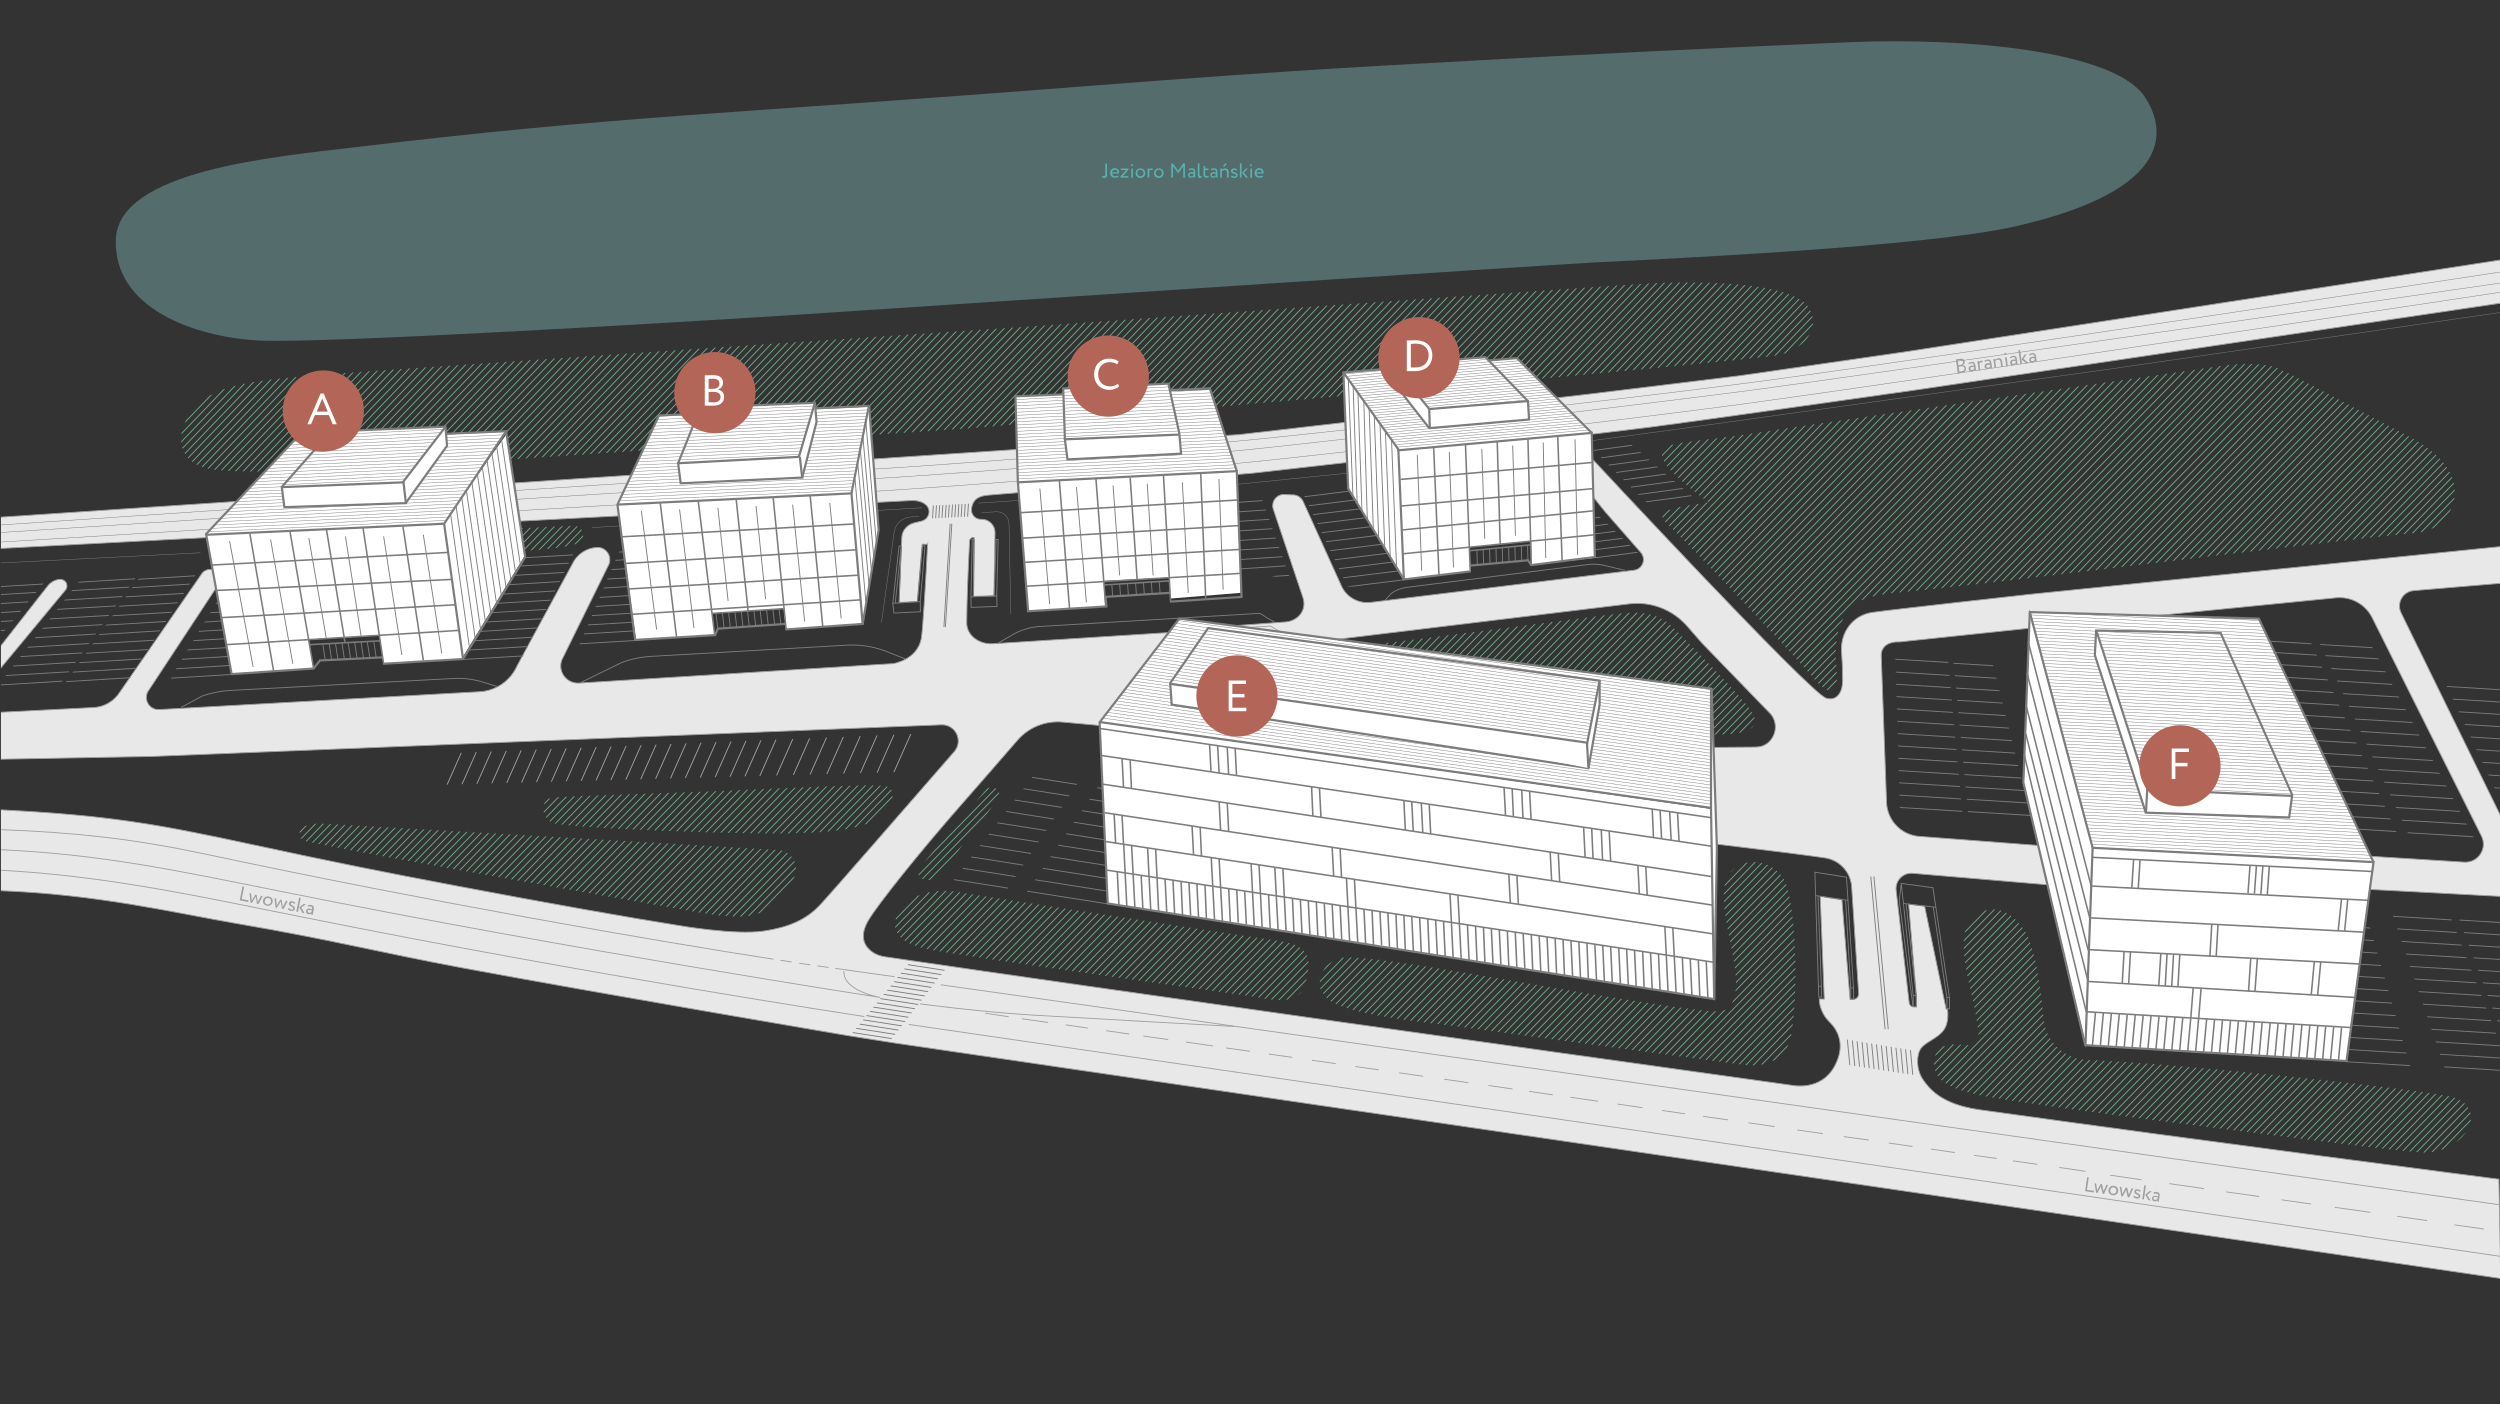 <?xml version="1.0" encoding="UTF-8"?> <svg xmlns="http://www.w3.org/2000/svg" xmlns:xlink="http://www.w3.org/1999/xlink" version="1.1" x="0" y="0" viewBox="0 0 1360 764" style="background:#ffffff" xml:space="preserve"><rect x="0" y="0" width="1360" height="764" fill="#333333" stroke="none"/><style>.st2{fill:none}.st11,.st3,.st5,.st8{fill:none;stroke:#a0a0a0;stroke-width:.5;stroke-miterlimit:10}.st11,.st5,.st8{stroke:#7c7c7c}.st11,.st8{stroke-width:.25}.st11{stroke:#6eaa89;stroke-width:.5}.st21{fill:#fff}.st22,.st28,.st29,.st34{fill:#fff;stroke:#7c7c7c;stroke-width:.5;stroke-miterlimit:10}.st28,.st29,.st34{fill:none;stroke-width:1.2}.st29,.st34{stroke-width:.85}.st34{fill:#fff;stroke-width:1.2}.st63{enable-background:new}.st64{fill:#59b1b2}.st65{fill:#a0a0a0}.st66{fill:#b36558}</style><defs><path id="SVGID_1_" d="M.5.5h1361v764H.5z"></path></defs><clipPath id="SVGID_00000070118532587909167300000017988733817331547290_"><use xlink:href="#SVGID_1_" style="overflow:visible"></use></clipPath><g style="clip-path:url(#SVGID_00000070118532587909167300000017988733817331547290_)"><path d="M504.6 296.1c-.9 18.6-2.6 46.9-3.4 51.2C499 359 486 361 486 361l-171 10.6c-6.8.4-11.8-6.3-9.3-12.7l25.6-52c1.7-4.5-1.7-9.3-6.5-9.1-5.9.3-11.2 3.9-13.6 9.3l-29.9 55.1c-3.6 8.1-11.4 13.6-20.3 14.1L86.6 386c-5.1.3-8.6-5.1-6.2-9.7l38.5-58.5c2-3.7-.8-8.2-5-8-1.8.1-3.5 1.1-4.4 2.7l-44.1 63.7c-3.1 5.1-8.5 8.4-14.5 8.7l-57.2 2.9c-5.2.3-8.4-5.7-5.3-9.9l47.3-57c1.9-2.5-.1-6-3.2-5.7-2.6.2-4.9 1.5-6.5 3.5L-22.8 381c-4.9 6.6-2.6.5-10.7.5l7 32 109-2 429.6-17.2c7.7-.3 12.1 8.7 7 14.6-22.9 26.3-67.6 77.7-73.1 83.5-7.4 7.9-17 12.1-30.6 14.1-15.8 2.3-46-3-46-3-28.9-4.6-71.1-12.1-118.6-21.1-44.4-8.4-66.4-12.8-113.4-22.9-53.7-11.6-79-16-138-19v44c54 2 95 12 130 18 50.8 8.7 79 16 122 24 75.1 14 210 36.9 210 36.9l26 4.1 873 128-1-54s-165.6-21.4-282.6-37.8c-21.1-3-27.4-11.8-30.5-16.1-4.1-5.8-3.8-13.8-1.3-17.3 2.6-3.5 8.7-5.2 12.2-9.7 3.5-4.5 2.2-11.8 2.2-11.8l-.7.2-11.7-56-8.7-1.1 4.2 49.8.1 6.1h-1.4c-1.3 0-2.5-1-2.6-2.3l-7.1-61.1c-.6-5.4 3.9-9.9 9.2-9.3l73.1 6.2-5.2-21.4-64.5-4.9c-9.6-.7-17.2-8.4-17.8-18l-2.9-80.1c-.2-5.5 4.4-8 9.9-7.7l71.3-7.5 166.2-16.5c8.2-.8 16 3.5 19.7 10.9l59.4 118.7c3.4 6.8-1.8 14.7-9.4 14.2l-51.1-3.2-1 18 94 5-76.2-155.4c-2.6-5.3.9-11.6 6.9-12.1l65.3-5.5 7-21-280.1 28.4s-77.9 8.6-87.1 10c-10.6 1.7-17.1 11.1-16.4 21.4.6 8.1.6 9 .6 15.2 0 9-4.8 11.4-9 10-9-3-128-131-128-131l1.6 21.9 6.1 7.6 19.6 22.4c2.9 3.6.8 8.9-3.8 9.5l-143.3 17.5c-6.9.8-13.5-3.1-16.1-9.5L709 273c-1-2.4-3.4-3.9-6-3.8l-5-.2c-3.9.3-6.5 4-5.4 7.8l16.3 48.6c1.9 6.4-2.4 12-9 12.9l-31.4 2.3 52 8 166.7-20.2c11.5-1.1 22.8 3.4 30.4 12l8.5 9.7 37.3 38.5c4 5.1 2.7 12.1-1.9 15.7-1.8 1.4-4 2.1-6.3 2.1l-23.8.2 2.5 52.6c36.5 4.4 48.7 6 58.9 7.5 8 1.2 14 7.8 14.5 15.8l3.8 58c.1 1.8-1.4 3.3-3.2 3.2l-1.5-.1-4.4-54.1-11.8-1.9 2.2 55.9-2.7-.1s-.5 6.6 5.7 12.7c4.3 4.2 8.9 12.5 2.5 24.1-7.3 13.3-22.4 10.3-22.4 10.3-163-22.8-363.5-50.8-494.1-70-2.5-.4-4.9-1.2-7-2.7-3.7-2.7-7.4-7.9-2-17.1 5.5-9.3 29-38.4 49.9-62.2 8.2-9.3 22-25.2 31.3-35.9 6.1-7 15.2-10.6 24.4-9.8l25 2.3-4.9-2.3 116.3-45.4-10 1-13.2-7.8-151.2 9.6c-7.2.4-14.2-4.4-14.1-11.5.1-12.1.6-25.6 1.5-43.3v-1c.1-1.2 1.2-2.2 2.5-2l-.4 32 11.2-.3.6-34.2c.1-4.1-3.3-7.5-7.4-7.4h-.2c-3.2.1-5.6-2.7-5.2-5.8.9-6.4 5.9-7.1 9.8-7.4l143.1-11.9s161.8-18.2 216-25c22.8-2.9 143-20 143-20l320-47.5v-23.5l-324 50-90 13-82 10-190 22-675 45v17l496.3-26.1c5.2-.3 9.7 2.1 9.7 6.1 0 2.4-1.7 4.5-4.1 5.1l-3.8.9c-3.7.8-6.7 4-6.9 7.8l-1.5 35.5 9.9-.5 2.7-31.2 2.9.1z" style="fill:#e8e8e8;stroke:#a0a0a0;stroke-width:.5;stroke-miterlimit:10"></path><path class="st2" d="m525 354-27.6 1.8"></path><path class="st3" d="M454.4 526.8c20.9 3 32.3 4.5 32.3 4.5M444.7 525.4c2.1.3 4.1.6 6 .9M434.8 524c2.1.3 4.1.6 6 .9M424.6 522.4c2.1.3 4.1.6 6 .9M-.5 451.3c40.4 1.5 71.7 4.7 112.6 13.4 121 25.8 247.8 47.8 308.7 57.1M-.5 462.2c55.5 2.5 96 11.2 154.2 22.9 157.9 31.8 325.1 57.5 325.1 57.5s-20.4-3.5-19.7-14.3M.3 473.4c57.3 3.1 105.9 13.8 163.8 25.4C319.9 530.2 470.2 553 470.2 553M511.7 535.7l848.8 119.8M494.4 557.3l866.1 126.2M1270.1 656.8l19.4 2.7M1241.2 652.7l16.1 2.3M1304.2 661.7l16.1 2.3M1335.2 666.3l16.1 2.3M1211.1 648.4l17.9 2.5M1180.1 643.9l18.9 2.7M1147.9 639.3l17.1 2.5M1120.3 635.1l14.2 2.1M1095.1 631.5l13.2 1.9M1073.9 628.5l12.2 1.7M1050.5 625.1l12.9 1.9M1027.5 621.8l12.9 1.9M1003 618.3l13.6 1.9M977.7 614.7l14 2M951.2 610.8l14.3 2.1M926.5 607.3l13.5 1.9M904.1 604.1l12.6 1.8M879.9 600.6l13.6 2M854.3 596.9l15.1 2.2M831.8 593.7l12.9 1.9M809.7 590.5l13.1 1.9M785.7 587.1l13.1 1.9M761.1 583.6l13.1 1.9M737.3 580.2l12.8 1.8M713.7 576.8l12.9 1.8M690.2 573.4l12.8 1.8M667.1 570.1l12.9 1.8M645.1 566.9l14.8 2.1M622 563.6l13.5 1.9M601.8 560.7l12.5 1.8M579.8 557.5l12 1.8M555.9 554.2l14.2 2M536 551.2l12.7 1.9"></path><defs><path id="SVGID_00000080917026128963440820000010849441448325247644_" d="m497 520.9-39.3 48.5 22.1 2.6 36.7-47.6z"></path></defs><clipPath id="SVGID_00000027588836500257187620000010458614957641007544_"><use xlink:href="#SVGID_00000080917026128963440820000010849441448325247644_" style="overflow:visible"></use></clipPath><g style="clip-path:url(#SVGID_00000027588836500257187620000010458614957641007544_)"><path class="st5" d="m458 519.2 78 12.1M458 521.8l78 12.1M458 524.4l78 12.1M458 527l78 12.1M458 529.6l78 12.1M458 532.2l78 12.1M458 534.8l78 12.1M458 537.4l78 12.1M458 540l78 12.1M458 542.6l78 12.1M458 545.2l78 12.1M458 547.8l78 12.1M458 550.4l78 12.1M458 553l78 12.1M458 555.6l78 12.1M458 558.2l78 12.1M458 560.8l78 12.1"></path></g><path class="st3" d="M500.5 546.1s32 4.3 61.1 6.1c24.7 1.5 109.9 6.2 109.9 6.2"></path><path class="st5" d="m1017.7 476.8 7.8 83.1M1019.4 476.8l7.8 83.1"></path><defs><path id="SVGID_00000026151473910411965830000003893845835403751817_" d="m1002.8 565.2 44.7 7.4-1.8 12.9-46.6-7.1z"></path></defs><clipPath id="SVGID_00000002384484431134542040000005438867132137560494_"><use xlink:href="#SVGID_00000026151473910411965830000003893845835403751817_" style="overflow:visible"></use></clipPath><g style="clip-path:url(#SVGID_00000002384484431134542040000005438867132137560494_)"><path class="st5" d="m1002.8 542.7 7.9 83.1M1005.5 542.7l7.8 83.1M1008 542.7l7.9 83.1M1010.7 542.7l7.8 83.1M1013.2 542.7l7.9 83.1M1015.8 542.7l7.9 83.1M1018.4 542.7l7.9 83.1M1021 542.7l7.9 83.1M1023.6 542.7l7.8 83.1M1026.2 542.7l7.9 83.1M1028.8 542.7l7.9 83.1M1031.4 542.7l7.8 83.1M1034 542.7l7.8 83.1M1036.6 542.7l7.8 83.1"></path><path class="st2" d="m1039.2 542.7 7.8 83.1"></path></g><path class="st5" d="m516.9 284.9-3.4 56.2M517.8 284.9l-3.5 56.2"></path><defs><path id="SVGID_00000137833792098046481270000002525322284444459148_" d="m506.7 275 21-1v7l-21 1z"></path></defs><clipPath id="SVGID_00000098181878633306639770000000014735874187325603_"><use xlink:href="#SVGID_00000137833792098046481270000002525322284444459148_" style="overflow:visible"></use></clipPath><g style="clip-path:url(#SVGID_00000098181878633306639770000000014735874187325603_)"><path class="st5" d="m504.6 240.7-3.4 56.3M506.4 240.7l-3.5 56.3M508.1 240.7l-3.5 56.3M509.8 240.7l-3.4 56.3M511.5 240.7l-3.4 56.3M513.3 240.7l-3.5 56.3M515 240.7l-3.5 56.3M516.8 240.7l-3.5 56.3M518.5 240.7 515 297M520.2 240.7l-3.4 56.3M521.9 240.7l-3.4 56.3M523.7 240.7l-3.5 56.3M525.4 240.7l-3.5 56.3M527.1 240.7l-3.4 56.3M528.9 240.7l-3.5 56.3M530.6 240.7l-3.5 56.3M532.3 240.7l-3.4 56.3M534.1 240.7l-3.5 56.3M535.8 240.7l-3.5 56.3M537.5 240.7l-3.4 56.3"></path></g><path class="st8" d="M1360 148s-315.6 48.1-409.7 60.4c-70 9.2-250.3 29.3-280.6 31.9-30.3 2.6-193.1 15.9-219.1 16.1-23.8.3-344.2 22-450.6 29.2"></path><path class="st8" d="M1360 154s-356.8 51.7-409.7 58.6c-70 9.1-250.2 30.3-280.5 32.9-30.3 2.6-193.1 15.9-219.1 16.1-23.8.3-344.2 21.2-450.6 28.1"></path><path class="st8" d="M1360 159s-315.6 47.7-409.7 60.5c-70 9.5-250.3 30.3-280.6 32.9-30.3 2.6-193.1 15.9-219.1 16.1-23.8.3-344.2 19.8-450.6 26.4"></path><path class="st5" d="m270.5 373.5-8-2.5c-5.2-1.6-10.6-2.2-16-1.9l-121.4 6.5c-5 .3-10 1.3-14.8 2.9l-11.8 6.3M693.5 338.5l-4.8-2.7c-1.2-.8-2.6-2.2-4.1-2.1l-119 7.1h-.1c-5.8.4-11.3 2.3-16.2 5.4l-6.8 3.9"></path><path class="st8" d="M532.3 273.7 648 266l91.8-9.3 172.3-23.2L1146 201l214-31M501.6 276.2 322 287"></path><path class="st5" d="m753.5 326.5 3.3-3.6c2.5-1.9 5.5-3 8.6-3.4l98.6-12.4c2.9-.4 5.9-.2 8.8.5l11.2 2.7M315.5 371.5l22.3-10.9c5-2 10.2-3.1 15.6-3.5l106.9-6.1c7.1-.5 14.2.6 20.9 3l11.4 4.5"></path><path class="st8" d="m479.5 338.8 6.9-49.2c.7-4.7 4.5-8.2 9.2-8.4l4.3-.2M534 278.9l7.8-.5c3.8-.2 7 2.7 7.1 6.5l1 49.3M109 300.7-.5 306.3"></path><path d="M194 80c142-17 198.2-17.6 395-33 127-9.9 172.6-11.7 212-14 52-3 139.1-7.2 204-10s145.7 4.7 162 30c11 17 17 50-70 70-50 11.5-195 18-230.1 19.8C839.3 144.3 513 166 437 171c-60.1 3.9-263.4 16.2-297.1 14.2-33.8-2-78.2-17.3-76.9-54.9 1.3-37.6 85.7-44.9 131-50.3z" style="opacity:.34;fill:#98d9d9;enable-background:new"></path><defs><path id="SVGID_00000049213326636955405300000016426201088160471179_" d="M165.2 204.7c-12.4 1.2-39.5 2.9-51.6 10.9-20.2 13.4-20.4 36 .9 39.6 24.3 4.1 121.2-2.4 121.2-2.4l292-19.8 305.5-26.5s128.5-11.7 135.4-13.5c6.9-1.8 22.5-9.9 16.2-24.2-7.9-18.1-74.6-14.9-82.4-14.9-7.8.1-343.6 23.8-343.6 23.8s-371.2 24.7-393.6 27z"></path></defs><clipPath id="SVGID_00000024003111014453841020000011724877481440575105_"><use xlink:href="#SVGID_00000049213326636955405300000016426201088160471179_" style="overflow:visible"></use></clipPath><g style="clip-path:url(#SVGID_00000024003111014453841020000011724877481440575105_)"><path class="st11" d="M205 121.1 28.7 304.5M209.1 121 32.8 304.5M213.3 121 37 304.5M217.4 120.9 41.1 304.4M221.5 120.9 45.2 304.4M225.6 120.9 49.3 304.3M229.8 120.8 53.5 304.3M233.9 120.8 57.6 304.3M238 120.8 61.7 304.2M242.1 120.7 65.8 304.2M246.3 120.7 70 304.2M250.4 120.7 74.1 304.1M254.5 120.6 78.2 304.1M258.6 120.6 82.3 304M262.8 120.6 86.5 304M266.9 120.5 90.6 304M271 120.5 94.7 303.9M275.1 120.4 98.8 303.9M279.2 120.4 103 303.9M283.4 120.4 107.1 303.8M287.5 120.3 111.2 303.8M291.6 120.3 115.3 303.8M295.7 120.2 119.4 303.7M299.9 120.2 123.6 303.7M304 120.2 127.7 303.6M308.1 120.2 131.8 303.6M312.2 120.1 135.9 303.6M316.4 120.1 140.1 303.5M320.5 120 144.2 303.5M324.6 120 148.3 303.5M328.7 120 152.4 303.4M332.9 119.9 156.6 303.4M337 119.9 160.7 303.4M341.1 119.9 164.8 303.3M345.2 119.8 168.9 303.3M349.4 119.8 173.1 303.2M353.5 119.8 177.2 303.2M357.6 119.7 181.3 303.2M361.7 119.7 185.4 303.1M365.9 119.6 189.6 303.1M370 119.6 193.7 303.1M374.1 119.6 197.8 303M378.2 119.5 201.9 303M382.4 119.5 206.1 303M386.5 119.5 210.2 302.9M390.6 119.4 214.3 302.9M394.7 119.4 218.4 302.9M398.8 119.3 222.6 302.8M403 119.3 226.7 302.8M407.1 119.3 230.8 302.7M411.2 119.2 234.9 302.7M415.3 119.2 239.1 302.7M419.5 119.2 243.2 302.6M423.6 119.1 247.3 302.6M427.7 119.1 251.4 302.6M431.8 119.1 255.5 302.5M436 119 259.7 302.5M440.1 119 263.8 302.5M444.2 118.9 267.9 302.4M448.3 118.9 272 302.4M452.5 118.9 276.2 302.3M456.6 118.8 280.3 302.3M460.7 118.8 284.4 302.3M464.8 118.8 288.5 302.2M469 118.7 292.7 302.2M473.1 118.7 296.8 302.2M477.2 118.7 300.9 302.1M481.3 118.6 305 302.1M485.4 118.6 309.1 302M489.6 118.6 313.3 302M493.7 118.5 317.4 302M497.8 118.5 321.5 301.9M501.9 118.4 325.6 301.9M506.1 118.4 329.8 301.9M510.2 118.4 333.9 301.8M514.3 118.3 338 301.8M518.4 118.3 342.1 301.8M522.6 118.3 346.3 301.7M526.7 118.2 350.4 301.7M530.8 118.2 354.5 301.6M534.9 118.2 358.6 301.6M539 118.1 362.8 301.6M543.2 118.1 366.9 301.5M547.3 118 371 301.5M551.4 118 375.1 301.5M555.5 118 379.3 301.4M559.7 117.9 383.4 301.4M563.8 117.9 387.5 301.4M567.9 117.9 391.6 301.3M572 117.8 395.8 301.3M576.2 117.8 399.9 301.2M580.3 117.8 404 301.2M584.4 117.7 408.1 301.2M588.5 117.7 412.2 301.1M592.7 117.6 416.4 301.1M596.8 117.6 420.5 301.1M600.9 117.6 424.6 301M605 117.5 428.8 301M609.2 117.5 432.9 301M613.3 117.5 437 300.9M617.4 117.4 441.1 300.9M621.5 117.4 445.2 300.9M625.7 117.3 449.4 300.8M629.8 117.3 453.5 300.8M633.9 117.3 457.6 300.8M638 117.2 461.7 300.7M642.2 117.2 465.9 300.7M646.3 117.2 470 300.6M650.4 117.1 474.1 300.6M654.5 117.1 478.2 300.6M658.7 117.1 482.4 300.5M662.8 117 486.5 300.5M666.9 117 490.6 300.5M671 116.9 494.7 300.4M675.1 116.9 498.9 300.4M679.3 116.9 503 300.4M683.4 116.8 507.1 300.3M687.5 116.8 511.2 300.3M691.6 116.8 515.3 300.2M695.8 116.7 519.5 300.2M699.9 116.7 523.6 300.2M704 116.7 527.7 300.1M708.1 116.6 531.8 300.1M712.3 116.6 536 300.1M716.4 116.6 540.1 300M720.5 116.5 544.2 300M724.6 116.5 548.3 300M728.8 116.4 552.5 299.9M732.9 116.4 556.6 299.9M737 116.4 560.7 299.8M741.1 116.3 564.8 299.8M745.2 116.3 569 299.8M749.4 116.3 573.1 299.7M753.5 116.2 577.2 299.7M757.6 116.2 581.3 299.7M761.8 116.2 585.5 299.6M765.9 116.1 589.6 299.6M770 116.1 593.7 299.5M774.1 116 597.8 299.5M778.2 116 602 299.5M782.4 116 606.1 299.4M786.5 115.9 610.2 299.4M790.6 115.9 614.3 299.4M794.7 115.9 618.5 299.3M798.9 115.8 622.6 299.3M803 115.8 626.7 299.3M807.1 115.8 630.8 299.2M811.2 115.7 634.9 299.2M815.4 115.7 639.1 299.1M819.5 115.6 643.2 299.1M823.6 115.6 647.3 299.1M827.7 115.6 651.4 299M831.8 115.5 655.6 299M836 115.5 659.7 299M840.1 115.5 663.8 298.9M844.2 115.4 667.9 298.9M848.3 115.4 672.1 298.9M852.5 115.3 676.2 298.8M856.6 115.3 680.3 298.8M860.7 115.3 684.4 298.8M864.8 115.2 688.5 298.7M869 115.2 692.7 298.7M873.1 115.2 696.8 298.6M877.2 115.1 700.9 298.6M881.3 115.1 705 298.6M885.5 115.1 709.2 298.5M889.6 115 713.3 298.5M893.7 115 717.4 298.5M897.8 114.9 721.5 298.4M902 114.9 725.7 298.4M906.1 114.9 729.8 298.4M910.2 114.8 733.9 298.3M914.3 114.8 738 298.3M918.5 114.8 742.2 298.2M922.6 114.7 746.3 298.2M926.7 114.7 750.4 298.2M930.8 114.7 754.5 298.1M935 114.6 758.7 298.1M939.1 114.6 762.8 298.1M943.2 114.6 766.9 298M947.3 114.5 771 298M951.4 114.5 775.2 298M955.6 114.4 779.3 297.9M959.7 114.4 783.4 297.9M963.8 114.4 787.5 297.8M967.9 114.3 791.7 297.8M972.1 114.3 795.8 297.8M976.2 114.3 799.9 297.7M980.3 114.2 804 297.7M984.4 114.2 808.2 297.7M988.6 114.2 812.3 297.6M992.7 114.1 816.4 297.6M996.8 114.1 820.5 297.5M1000.9 114.1 824.6 297.5M1005.1 114 828.8 297.5M1009.2 114 832.9 297.4M1013.3 113.9 837 297.4M1017.4 113.9 841.1 297.4M1021.5 113.9 845.3 297.3M1025.7 113.8 849.4 297.3M1029.8 113.8 853.5 297.3M1033.9 113.8 857.6 297.2M1038.1 113.7 861.8 297.2M1042.2 113.7 865.9 297.1M1046.3 113.7 870 297.1M1050.4 113.6 874.1 297.1M1054.5 113.6 878.2 297M1058.7 113.5 882.4 297M1062.8 113.5 886.5 297M1066.9 113.5 890.6 296.9M1071 113.4 894.8 296.9M1075.2 113.4 898.9 296.9M1079.3 113.4 903 296.8M1083.4 113.3 907.1 296.8M1087.5 113.3 911.2 296.8M1091.7 113.2 915.4 296.7M1095.8 113.2 919.5 296.7M1099.9 113.2 923.6 296.6M1104 113.1 927.7 296.6M1108.2 113.1 931.9 296.6M1112.3 113.1 936 296.5M1116.4 113 940.1 296.5M1120.5 113 944.2 296.5M1124.7 113 948.4 296.4M1128.8 112.9 952.5 296.4M1132.9 112.9 956.6 296.4M1137 112.8 960.7 296.3M1141.1 112.8 964.8 296.3M1145.3 112.8 969 296.2M1149.4 112.7 973.1 296.2"></path></g><path class="st2" d="M423.2 466c8.6.5 12.9 10.8 7.1 17.3-2.5 2.8-4.8 5.3-6.5 7-6.1 6.1-9.5 11.7-45.5 5.4-35.9-6.3-209.8-35.7-213.4-37.9s3.4-5.6 11.6-6.1c6.9-.4 184.9 10.5 246.7 14.3z"></path><defs><path id="SVGID_00000070833334184826517140000007000728752644776850_" d="M1209 199s-239 34-257 37c-11.3 1.9-27.5 3.3-38 5-14.3 2.3-16.2 8.9 15 32 2.2 1.6-32.3 1.6-23 11 6.1 6.2 10 9.8 16 16 27.5 28.2 61.8 65.5 63 67 5.4 6.8 16.2 17.8 14-4-1-10-1-26 11-35 4.5-3.4 14.9-5 23.1-5.7 42.6-3.6 221.4-26.7 282.1-32.5 15.1-1.5 24.5-17.3 18.3-31.2-3.7-8.2-11-14.9-25.1-22.3-39.4-20.5-63.2-33.6-69.4-36.1s-19.2-2.9-30-1.2z"></path></defs><clipPath id="SVGID_00000181770958315852538940000009136292446328742590_"><use xlink:href="#SVGID_00000070833334184826517140000007000728752644776850_" style="overflow:visible"></use></clipPath><g style="clip-path:url(#SVGID_00000181770958315852538940000009136292446328742590_)"><path class="st11" d="M936.8 201.8 758.9 383.7M934.3 200.3 756.4 382.2M941 201.8 763.1 383.7M945.1 201.8 767.2 383.7M949.2 201.8 771.3 383.7M953.3 201.8 775.4 383.7M957.5 201.8 779.6 383.7M961.6 201.8 783.7 383.7M965.7 201.8 787.8 383.7M969.8 201.8 791.9 383.7M974 201.8 796.1 383.7M978.1 201.8 800.2 383.7M982.2 201.8 804.3 383.7M986.3 201.8 808.4 383.7M990.5 201.8 812.6 383.7M994.6 201.8 816.7 383.7M998.7 201.8 820.8 383.7M1002.8 201.8 824.9 383.7M1007 201.8 829 383.7M1011.1 201.8 833.2 383.7M1015.2 201.8 837.3 383.7M1019.3 201.8 841.4 383.7M1023.5 201.8l-178 181.9M1027.6 201.8 849.7 383.7M1031.7 201.8 853.8 383.7M1035.8 201.8 857.9 383.7M1039.9 201.8 862 383.7M1044.1 201.8 866.2 383.7M1048.2 201.8 870.3 383.7M1052.3 201.8 874.4 383.7M1056.4 201.8 878.5 383.7M1060.6 201.8 882.7 383.7M1064.7 201.8 886.8 383.7M1068.8 201.8 890.9 383.7M1072.9 201.8 895 383.7M1077.1 201.8 899.2 383.7M1081.2 201.8 903.3 383.7M1085.3 201.8 907.4 383.7M1089.4 201.8 911.5 383.7M1093.6 201.8 915.7 383.7M1097.7 201.8 919.8 383.7M1101.8 201.8 923.9 383.7M1105.9 201.8 928 383.7M1110.1 201.8 932.2 383.7M1114.2 201.8 936.3 383.7M1118.3 201.8 940.4 383.7M1122.4 201.8 944.5 383.7M1126.6 201.8 948.7 383.7M1130.7 201.8 952.8 383.7M1134.8 201.8 956.9 383.7M1138.9 201.8 961 383.7M1143 201.8 965.2 383.7M1147.2 201.8 969.3 383.7M1151.3 201.8 973.4 383.7M1155.4 201.8 977.5 383.7M1159.5 201.8 981.6 383.7M1163.7 201.8 985.8 383.7M1167.8 201.8 989.9 383.7M1171.9 201.8 994 383.7M1176 201.8 998.1 383.7M1180.2 201.8l-177.9 181.9M1184.3 201.8l-177.9 181.9M1188.4 201.8l-177.9 181.9M1195.5 199.5l-180.9 184.2M1199.5 199.5l-180.7 184.2M1204.5 198.5l-181.6 185.2M1209.5 197.5 1027 383.7M1213.5 197.5l-182.4 186.2M1218.5 196.5l-183.2 187.2M1225.5 193.5l-186.1 190.2M1225.5 197.5l-182 186.2M1229.5 197.5l-181.9 186.2M1232.5 198.5l-180.7 185.2M1236.5 198.5l-180.6 185.2M1240.5 198.5 1060 383.7M1242 201.8l-177.9 181.9M1246.2 201.8l-178 181.9M1250.3 201.8l-177.9 181.9M1254.4 201.8l-177.9 181.9M1258.5 201.8l-177.9 181.9M1262.6 201.8l-177.9 181.9M1266.8 201.8l-177.9 181.9M1270.9 201.8 1093 383.7M1275 201.8l-177.9 181.9M1279.1 201.8l-177.9 181.9M1283.3 201.8l-177.9 181.9M1287.4 201.8l-177.9 181.9M1291.5 201.8l-177.9 181.9M1295.6 201.8l-177.9 181.9M1299.8 201.8l-177.9 181.9M1303.9 201.8 1126 383.7M1308 201.8l-177.9 181.9M1312.1 201.8l-177.9 181.9M1316.3 201.8l-177.9 181.9M1320.4 201.8l-177.9 181.9M1324.5 201.8l-177.9 181.9M1328.6 201.8l-177.9 181.9M1332.8 201.8l-178 181.9M1336.9 201.8 1159 383.7M1341 201.8l-177.9 181.9M1345.1 201.8l-177.9 181.9M1349.2 201.8l-177.9 181.9M1353.4 201.8l-177.9 181.9M1357.5 201.8l-177.9 181.9M1361.6 201.8l-177.9 181.9M1365.7 201.8l-177.9 181.9M1369.9 201.8 1192 383.7M1374 201.8l-177.9 181.9M1378.1 201.8l-177.9 181.9M1382.2 201.8l-177.9 181.9M1386.4 201.8l-177.9 181.9M1390.5 201.8l-177.9 181.9M1394.6 201.8l-177.9 181.9M1398.7 201.8l-177.9 181.9M1402.9 201.8 1225 383.7M1407 201.8l-177.9 181.9M1411.1 201.8l-177.9 181.9M1415.2 201.8l-177.9 181.9M1419.4 201.8l-177.9 181.9M1423.5 201.8l-177.9 181.9M1427.6 201.8l-177.9 181.9"></path></g><defs><path id="SVGID_00000050627550543364855010000005341669761329615004_" d="M719.8 359.5s9.3-7 30.6-9.3 120.4-15.4 127.7-16.1c9.8-1 21.9-2.7 31.8 7 10 9.7 39.1 39.5 43 46 6 10-3 14-32 12-17.6-1.2-173.9-10.3-183.9-12.2s-22.5-13.1-17.2-27.4z"></path></defs><clipPath id="SVGID_00000061440739459619713230000015217914180771854725_"><use xlink:href="#SVGID_00000050627550543364855010000005341669761329615004_" style="overflow:visible"></use></clipPath><g style="clip-path:url(#SVGID_00000061440739459619713230000015217914180771854725_)"><path class="st11" d="M797.3 260 619.4 441.9M801.4 260 623.5 441.9M805.5 260 627.7 441.9M809.7 260 631.8 441.9M813.8 260 635.9 441.9M817.9 260 640 441.9M822 260 644.2 441.9M826.2 260 648.3 441.9M830.3 260 652.4 441.9M834.4 260 656.5 441.9M838.5 260 660.6 441.9M842.7 260 664.8 441.9M846.8 260 668.9 441.9M850.9 260 673 441.9M855 260 677.1 441.9M859.2 260 681.3 441.9M863.3 260 685.4 441.9M867.4 260 689.5 441.9M871.5 260 693.6 441.9M875.7 260 697.8 441.9M879.8 260 701.9 441.9M883.9 260 706 441.9M888 260 710.1 441.9M892.2 260 714.3 441.9M896.3 260 718.4 441.9M900.4 260 722.5 441.9M904.5 260 726.6 441.9M908.7 260 730.8 441.9M912.8 260 734.9 441.9M916.9 260 739 441.9M921 260 743.1 441.9M925.2 260l-178 181.9M929.3 260 751.4 441.9M933.4 260 755.5 441.9M937.5 260 759.6 441.9M941.6 260 763.7 441.9M945.8 260 767.9 441.9M949.9 260 772 441.9M954 260 776.1 441.9M958.1 260 780.2 441.9M962.3 260 784.4 441.9M966.4 260 788.5 441.9M970.5 260 792.6 441.9M974.6 260 796.7 441.9M978.8 260 800.9 441.9M982.9 260 805 441.9M987 260 809.1 441.9M991.1 260 813.2 441.9M995.3 260 817.4 441.9M999.4 260 821.5 441.9M1003.5 260 825.6 441.9M1007.6 260 829.7 441.9M1011.8 260l-178 181.9M1015.9 260 838 441.9M1020 260 842.1 441.9M1024.1 260 846.2 441.9M1028.2 260 850.3 441.9M1032.4 260 854.5 441.9M1036.5 260 858.6 441.9M1040.6 260 862.7 441.9M1044.7 260 866.8 441.9M1048.9 260 871 441.9M1053 260 875.1 441.9M1057.1 260 879.2 441.9M1061.2 260 883.3 441.9M1065.4 260 887.5 441.9M1069.5 260 891.6 441.9M1073.6 260 895.7 441.9M1077.7 260 899.8 441.9M1081.9 260 904 441.9M1086 260 908.1 441.9M1090.1 260 912.2 441.9M1094.2 260 916.3 441.9M1098.4 260 920.5 441.9M1102.5 260 924.6 441.9M1106.6 260 928.7 441.9"></path></g><defs><path id="SVGID_00000018236180147498411860000011118715052198355125_" d="M1101 505.7c-3.4-5-12.1-15.6-25.1-8.7-15.4 8.2-3.2 40.8-1.2 54.1 1.3 8.9 3.2 14.6-.7 16.9-3.6 2.1-15-3-20 4-3.1 4.3-2.4 10.8 1.4 14.9 3.9 4.2 12 6.6 18.9 8.3 13.7 3.5 96.6 14.2 119.9 17 30.8 3.8 116.5 15.2 125.8 14.8 21-1 34-23 15-30-9.8-3.6-151.4-18.8-199.6-20.4-12.4-.4-22.6-10-23.7-22.4-1.5-17.2-4.6-39.6-10.7-48.5z"></path></defs><clipPath id="SVGID_00000043434818775016287120000006586534865009593987_"><use xlink:href="#SVGID_00000018236180147498411860000011118715052198355125_" style="overflow:visible"></use></clipPath><g style="clip-path:url(#SVGID_00000043434818775016287120000006586534865009593987_)"><path class="st11" d="M1105.8 460.8 927.9 642.7M1103.3 459.3 925.4 641.2M1110 460.8 932.1 642.7M1114.1 460.8 936.2 642.7M1118.2 460.8 940.3 642.7M1122.3 460.8 944.4 642.7M1126.5 460.8 948.6 642.7M1130.6 460.8 952.7 642.7M1134.7 460.8 956.8 642.7M1138.8 460.8 960.9 642.7M1143 460.8 965.1 642.7M1147.1 460.8 969.2 642.7M1151.2 460.8 973.3 642.7M1155.3 460.8 977.4 642.7M1159.4 460.8 981.6 642.7M1163.6 460.8 985.7 642.7M1167.7 460.8 989.8 642.7M1171.8 460.8 993.9 642.7M1175.9 460.8 998 642.7M1180.1 460.8l-177.9 181.9M1184.2 460.8l-177.9 181.9M1188.3 460.8l-177.9 181.9M1192.4 460.8l-177.9 181.9M1196.6 460.8l-177.9 181.9M1200.7 460.8l-177.9 181.9M1204.8 460.8l-177.9 181.9M1208.9 460.8 1031 642.7M1213.1 460.8l-177.9 181.9M1217.2 460.8l-177.9 181.9M1221.3 460.8l-177.9 181.9M1225.4 460.8l-177.9 181.9M1229.6 460.8l-177.9 181.9M1233.7 460.8l-177.9 181.9M1237.8 460.8l-177.9 181.9M1241.9 460.8 1064 642.7M1246.1 460.8l-177.9 181.9M1250.2 460.8l-177.9 181.9M1254.3 460.8l-177.9 181.9M1258.4 460.8l-177.9 181.9M1262.6 460.8l-177.9 181.9M1266.7 460.8l-177.9 181.9M1270.8 460.8l-177.9 181.9M1274.9 460.8 1097 642.7M1279.1 460.8l-177.9 181.9M1283.2 460.8l-177.9 181.9M1287.3 460.8l-177.9 181.9M1291.4 460.8l-177.9 181.9M1295.6 460.8l-177.9 181.9M1299.7 460.8l-177.9 181.9M1303.8 460.8l-177.9 181.9M1307.9 460.8 1130 642.7M1312 460.8l-177.8 181.9M1316.2 460.8l-177.9 181.9M1320.3 460.8l-177.9 181.9M1324.4 460.8l-177.9 181.9M1328.5 460.8l-177.9 181.9M1332.7 460.8l-177.9 181.9M1336.8 460.8l-177.9 181.9M1340.9 460.8 1163 642.7M1345 460.8l-177.9 181.9M1349.2 460.8l-177.9 181.9M1353.3 460.8l-177.9 181.9M1357.4 460.8l-177.9 181.9M1364.5 458.5l-180.9 184.2M1368.5 458.5l-180.7 184.2M1373.5 457.5l-181.6 185.2M1378.5 456.5 1196 642.7M1382.5 456.5l-182.4 186.2M1387.5 455.5l-183.2 187.2M1394.5 452.5l-186.1 190.2M1394.5 456.5l-182 186.2M1398.5 456.5l-181.9 186.2M1401.5 457.5l-180.7 185.2M1405.5 457.5l-180.6 185.2M1409.5 457.5 1229 642.7M1411 460.8l-177.9 181.9M1415.2 460.8l-178 181.9M1419.3 460.8l-177.9 181.9M1423.4 460.8l-177.9 181.9M1427.5 460.8l-177.9 181.9M1431.6 460.8l-177.9 181.9M1435.8 460.8l-177.9 181.9M1439.9 460.8 1262 642.7M1444 460.8l-177.9 181.9M1448.1 460.8l-177.9 181.9M1452.3 460.8l-177.9 181.9M1456.4 460.8l-177.9 181.9M1460.5 460.8l-177.9 181.9M1464.6 460.8l-177.9 181.9M1468.8 460.8l-177.9 181.9M1472.9 460.8 1295 642.7M1477 460.8l-177.9 181.9M1481.1 460.8l-177.9 181.9M1485.3 460.8l-177.9 181.9M1489.4 460.8l-177.9 181.9M1493.5 460.8l-177.9 181.9"></path></g><defs><path id="SVGID_00000178925311849377054390000004693227468343824297_" d="M729.6 521.2c-6.1 1.4-10.7 5.9-11.5 12-.6 4.5.1 5.4 3.5 9.5 7.8 9.5 58.9 14 71 15.7s153.3 20.6 155.9 20.9c3.9.4 18 1.8 24.1-10.5 6.2-12.3 5.4-79.4-2.5-91.1-7.3-10.8-21.9-11.2-28.5-3.5-12.6 14.7 10.4 56.3 0 72.7-2.8 4.4-9.5 3.5-20 2.2-18.7-2.3-56.2-8.2-81.3-12.6-51.2-8.7-101.3-17.5-110.7-15.3z"></path></defs><clipPath id="SVGID_00000078030426477230011380000001930413906069883048_"><use xlink:href="#SVGID_00000178925311849377054390000004693227468343824297_" style="overflow:visible"></use></clipPath><g style="clip-path:url(#SVGID_00000078030426477230011380000001930413906069883048_)"><path class="st11" d="M774.8 454.8 596.9 636.7M772.3 453.3 594.4 635.2M779 454.8 601.1 636.7M783.1 454.8 605.2 636.7M787.2 454.8 609.3 636.7M791.3 454.8 613.4 636.7M795.5 454.8 617.6 636.7M799.6 454.8 621.7 636.7M803.7 454.8 625.8 636.7M807.8 454.8 629.9 636.7M812 454.8 634.1 636.7M816.1 454.8 638.2 636.7M820.2 454.8 642.3 636.7M824.3 454.8 646.4 636.7M828.5 454.8 650.6 636.7M832.6 454.8 654.7 636.7M836.7 454.8 658.8 636.7M840.8 454.8 662.9 636.7M845 454.8 667 636.7M849.1 454.8 671.2 636.7M853.2 454.8 675.3 636.7M857.3 454.8 679.4 636.7M861.5 454.8l-178 181.9M865.6 454.8 687.7 636.7M869.7 454.8 691.8 636.7M873.8 454.8 695.9 636.7M877.9 454.8 700 636.7M882.1 454.8 704.2 636.7M886.2 454.8 708.3 636.7M890.3 454.8 712.4 636.7M894.4 454.8 716.5 636.7M898.6 454.8 720.7 636.7M902.7 454.8 724.8 636.7M906.8 454.8 728.9 636.7M910.9 454.8 733 636.7M915.1 454.8 737.2 636.7M919.2 454.8 741.3 636.7M923.3 454.8 745.4 636.7M927.4 454.8 749.5 636.7M931.6 454.8 753.7 636.7M935.7 454.8 757.8 636.7M939.8 454.8 761.9 636.7M943.9 454.8 766 636.7M948 454.8 770.2 636.7M952.2 454.8 774.3 636.7M956.3 454.8 778.4 636.7M960.4 454.8 782.5 636.7M964.5 454.8 786.7 636.7M968.7 454.8 790.8 636.7M972.8 454.8 794.9 636.7M976.9 454.8 799 636.7M981 454.8 803.2 636.7M985.2 454.8 807.3 636.7M989.3 454.8 811.4 636.7M993.4 454.8 815.5 636.7M997.5 454.8 819.6 636.7M1001.7 454.8 823.8 636.7M1005.8 454.8 827.9 636.7M1009.9 454.8 832 636.7M1014 454.8 836.1 636.7M1018.2 454.8 840.3 636.7M1022.3 454.8 844.4 636.7M1026.4 454.8 848.5 636.7M1033.5 452.5 852.6 636.7M1037.5 452.5 856.8 636.7M1042.5 451.5 860.9 636.7M1047.5 450.5 865 636.7M1051.5 450.5 869.1 636.7M1056.5 449.5 873.3 636.7M1063.5 446.5 877.4 636.7M1063.5 450.5l-182 186.2M1067.5 450.5 885.6 636.7M1070.5 451.5 889.8 636.7M1074.5 451.5 893.9 636.7M1078.5 451.5 898 636.7M1080 454.8 902.1 636.7M1084.2 454.8l-178 181.9M1088.3 454.8 910.4 636.7M1092.4 454.8 914.5 636.7M1096.5 454.8 918.6 636.7M1100.6 454.8 922.7 636.7M1104.8 454.8 926.9 636.7M1108.9 454.8 931 636.7M1113 454.8 935.1 636.7M1117.1 454.8 939.2 636.7M1121.3 454.8 943.4 636.7M1125.4 454.8 947.5 636.7M1129.5 454.8 951.6 636.7M1133.6 454.8 955.7 636.7M1137.8 454.8 959.9 636.7M1141.9 454.8 964 636.7M1146 454.8 968.1 636.7M1150.1 454.8 972.2 636.7M1154.3 454.8 976.4 636.7M1158.4 454.8 980.5 636.7M1162.5 454.8 984.6 636.7"></path></g><defs><path id="SVGID_00000096760781503319548720000016134017273632603810_" d="M520.1 485.1c-6.8-1.1-19.9-.9-27.7 6.9-8.7 8.7-8.7 19.9 11.3 24.2 18.1 3.9 176.7 25.7 178.4 26 6.1.9 24.2 6.1 27.7-6.1 4-14 3.5-21.7-13.8-24.2-10.7-1.5-126.5-19-175.9-26.8z"></path></defs><clipPath id="SVGID_00000081640939318528841630000003467342297205914292_"><use xlink:href="#SVGID_00000096760781503319548720000016134017273632603810_" style="overflow:visible"></use></clipPath><g style="clip-path:url(#SVGID_00000081640939318528841630000003467342297205914292_)"><path class="st11" d="M520.8 410.8 342.9 592.7M525 410.8 347.1 592.7M529.1 410.8 351.2 592.7M533.2 410.8 355.3 592.7M537.3 410.8 359.4 592.7M541.5 410.8 363.6 592.7M545.6 410.8 367.7 592.7M549.7 410.8 371.8 592.7M553.8 410.8 375.9 592.7M558 410.8 380.1 592.7M562.1 410.8 384.2 592.7M566.2 410.8 388.3 592.7M570.3 410.8 392.4 592.7M574.5 410.8 396.6 592.7M578.6 410.8 400.7 592.7M582.7 410.8 404.8 592.7M586.8 410.8 408.9 592.7M591 410.8 413 592.7M595.1 410.8 417.2 592.7M599.2 410.8 421.3 592.7M603.3 410.8 425.4 592.7M607.5 410.8l-178 181.9M611.6 410.8 433.7 592.7M615.7 410.8 437.8 592.7M619.8 410.8 441.9 592.7M623.9 410.8 446 592.7M628.1 410.8 450.2 592.7M632.2 410.8 454.3 592.7M636.3 410.8 458.4 592.7M640.4 410.8 462.5 592.7M644.6 410.8 466.7 592.7M648.7 410.8 470.8 592.7M652.8 410.8 474.9 592.7M656.9 410.8 479 592.7M661.1 410.8 483.2 592.7M665.2 410.8 487.3 592.7M669.3 410.8 491.4 592.7M673.4 410.8 495.5 592.7M677.6 410.8 499.7 592.7M681.7 410.8 503.8 592.7M685.8 410.8 507.9 592.7M689.9 410.8 512 592.7M694 410.8 516.2 592.7M698.2 410.8 520.3 592.7M702.3 410.8 524.4 592.7M706.4 410.8 528.5 592.7M710.5 410.8 532.7 592.7M714.7 410.8 536.8 592.7M718.8 410.8 540.9 592.7M722.9 410.8 545 592.7M727 410.8 549.2 592.7M731.2 410.8 553.3 592.7M735.3 410.8 557.4 592.7M739.4 410.8 561.5 592.7M743.5 410.8 565.6 592.7M747.7 410.8 569.8 592.7M751.8 410.8 573.9 592.7M755.9 410.8 578 592.7M760 410.8 582.1 592.7M764.2 410.8 586.3 592.7M768.3 410.8 590.4 592.7M772.4 410.8 594.5 592.7M779.5 408.5 598.6 592.7M783.5 408.5 602.8 592.7M788.5 407.5 606.9 592.7M793.5 406.5 611 592.7M797.5 406.5 615.1 592.7M802.5 405.5 619.3 592.7M809.5 402.5 623.4 592.7M809.5 406.5l-182 186.2M813.5 406.5 631.6 592.7M816.5 407.5 635.8 592.7M820.5 407.5 639.9 592.7M824.5 407.5 644 592.7M826 410.8 648.1 592.7M830.2 410.8l-178 181.9M834.3 410.8 656.4 592.7M838.4 410.8 660.5 592.7M842.5 410.8 664.6 592.7M846.6 410.8 668.7 592.7M850.8 410.8 672.9 592.7M854.9 410.8 677 592.7M859 410.8 681.1 592.7M863.1 410.8 685.2 592.7M867.3 410.8 689.4 592.7M871.4 410.8 693.5 592.7M875.5 410.8 697.6 592.7M879.6 410.8 701.7 592.7M883.8 410.8 705.9 592.7M887.9 410.8 710 592.7M892 410.8 714.1 592.7M896.1 410.8 718.2 592.7M900.3 410.8 722.4 592.7M904.4 410.8 726.5 592.7"></path></g><defs><path id="SVGID_00000091721613438796515570000003347927518971235491_" d="M423.3 462.4c8.6.5 12.9 10.8 7.1 17.3-2.5 2.8-4.8 5.3-6.5 7-8.3 8.3-7.2 16.1-45.5 9.4-35.9-6.3-209.8-36.7-213.4-38.9s-4.1-10.1 11.6-9.1c6.9.4 184.8 10.5 246.7 14.3z"></path></defs><clipPath id="SVGID_00000144336466017204872070000000163872991163857066_"><use xlink:href="#SVGID_00000091721613438796515570000003347927518971235491_" style="overflow:visible"></use></clipPath><g style="clip-path:url(#SVGID_00000144336466017204872070000000163872991163857066_)"><path class="st11" d="M238.8 345.8 60.9 527.7M243 345.8 65.1 527.7M247.1 345.8 69.2 527.7M251.2 345.8 73.3 527.7M255.3 345.8 77.4 527.7M259.5 345.8 81.6 527.7M263.6 345.8 85.7 527.7M267.7 345.8 89.8 527.7M271.8 345.8 93.9 527.7M276 345.8 98.1 527.7M280.1 345.8 102.2 527.7M284.2 345.8 106.3 527.7M288.3 345.8 110.4 527.7M292.5 345.8 114.6 527.7M296.6 345.8 118.7 527.7M300.7 345.8 122.8 527.7M304.8 345.8 126.9 527.7M309 345.8 131.1 527.7M313.1 345.8 135.2 527.7M317.2 345.8 139.3 527.7M321.3 345.8 143.4 527.7M325.5 345.8 147.6 527.7M329.6 345.8 151.7 527.7M333.7 345.8 155.8 527.7M337.8 345.8 159.9 527.7M341.9 345.8 164 527.7M346.1 345.8 168.2 527.7M350.2 345.8 172.3 527.7M354.3 345.8 176.4 527.7M358.4 345.8 180.5 527.7M362.6 345.8 184.7 527.7M366.7 345.8 188.8 527.7M370.8 345.8 192.9 527.7M374.9 345.8 197 527.7M379.1 345.8 201.2 527.7M383.2 345.8 205.3 527.7M387.3 345.8 209.4 527.7M391.4 345.8 213.5 527.7M395.6 345.8 217.7 527.7M399.7 345.8 221.8 527.7M403.8 345.8 225.9 527.7M407.9 345.8 230 527.7M412 345.8 234.1 527.7M416.2 345.8 238.3 527.7M420.3 345.8 242.4 527.7M424.4 345.8 246.5 527.7M428.5 345.8 250.6 527.7M432.7 345.8 254.8 527.7M436.8 345.8 258.9 527.7M440.9 345.8 263 527.7M445 345.8 267.1 527.7M449.2 345.8 271.3 527.7M453.3 345.8 275.4 527.7M457.4 345.8 279.5 527.7M461.5 345.8 283.6 527.7M465.7 345.8 287.8 527.7M469.8 345.8 291.9 527.7M473.9 345.8 296 527.7M478 345.8 300.1 527.7M482.2 345.8 304.3 527.7M486.3 345.8 308.4 527.7M490.4 345.8 312.5 527.7M497.5 343.5 316.6 527.7M501.5 343.5 320.8 527.7M506.5 342.5 324.9 527.7M511.5 341.5 329 527.7M515.5 341.5 333.1 527.7M520.5 340.5 337.3 527.7M527.5 337.5 341.4 527.7M527.5 341.5l-182 186.2M531.5 341.5 349.6 527.7M534.5 342.5 353.8 527.7M538.5 342.5 357.9 527.7M542.5 342.5 362 527.7M544 345.8 366.1 527.7M548.2 345.8l-178 181.9M552.3 345.8 374.4 527.7M556.4 345.8 378.5 527.7M560.5 345.8 382.6 527.7M564.6 345.8 386.7 527.7M568.8 345.8 390.9 527.7M572.9 345.8 395 527.7M577 345.8 399.1 527.7M581.1 345.8 403.2 527.7M585.3 345.8 407.4 527.7M589.4 345.8 411.5 527.7M593.5 345.8 415.6 527.7M597.6 345.8 419.7 527.7M601.8 345.8 423.9 527.7M605.9 345.8 428 527.7M610 345.8 432.1 527.7M614.1 345.8 436.2 527.7M618.3 345.8 440.4 527.7M622.4 345.8 444.5 527.7"></path></g><defs><path id="SVGID_00000011749002693449477000000016586350627490661794_" d="M432.3 453.2s36.6.4 46.1-9.1 8.1-14.4 4.6-16.1c-2.4-1.2-20.6-.7-39 0-9.2.4-36.8 1.5-46 2-17 1-94.5 3.1-98 4-7.1 1.9-4.7 11.6.4 13.6 8.6 3.4 122.2 6.9 131.9 5.6z"></path></defs><clipPath id="SVGID_00000074402279087514494900000000302936163459157638_"><use xlink:href="#SVGID_00000011749002693449477000000016586350627490661794_" style="overflow:visible"></use></clipPath><g style="clip-path:url(#SVGID_00000074402279087514494900000000302936163459157638_)"><path class="st11" d="M351.8 312.8 173.9 494.7M356 312.8 178.1 494.7M360.1 312.8 182.2 494.7M364.2 312.8 186.3 494.7M368.3 312.8 190.4 494.7M372.5 312.8 194.6 494.7M376.6 312.8 198.7 494.7M380.7 312.8 202.8 494.7M384.8 312.8 206.9 494.7M389 312.8 211.1 494.7M393.1 312.8 215.2 494.7M397.2 312.8 219.3 494.7M401.3 312.8 223.4 494.7M405.5 312.8 227.6 494.7M409.6 312.8 231.7 494.7M413.7 312.8 235.8 494.7M417.8 312.8 239.9 494.7M422 312.8 244.1 494.7M426.1 312.8 248.2 494.7M430.2 312.8 252.3 494.7M434.3 312.8 256.4 494.7M438.5 312.8l-178 181.9M442.6 312.8 264.7 494.7M446.7 312.8 268.8 494.7M450.8 312.8 272.9 494.7M454.9 312.8 277 494.7M459.1 312.8 281.2 494.7M463.2 312.8 285.3 494.7M467.3 312.8 289.4 494.7M471.4 312.8 293.5 494.7M475.6 312.8 297.7 494.7M479.7 312.8 301.8 494.7M483.8 312.8 305.9 494.7M487.9 312.8 310 494.7M492.1 312.8 314.2 494.7M496.2 312.8 318.3 494.7M500.3 312.8 322.4 494.7M504.4 312.8 326.5 494.7M508.6 312.8 330.7 494.7M512.7 312.8 334.8 494.7M516.8 312.8 338.9 494.7M520.9 312.8 343 494.7M525 312.8 347.1 494.7M529.2 312.8 351.3 494.7M533.3 312.8 355.4 494.7M537.4 312.8 359.5 494.7M541.5 312.8 363.6 494.7M545.7 312.8 367.8 494.7M549.8 312.8 371.9 494.7M553.9 312.8 376 494.7M558 312.8 380.1 494.7M562.2 312.8 384.3 494.7M566.3 312.8 388.4 494.7M570.4 312.8 392.5 494.7M574.5 312.8 396.6 494.7M578.7 312.8 400.8 494.7M582.8 312.8 404.9 494.7M586.9 312.8 409 494.7M591 312.8 413.1 494.7M595.2 312.8 417.3 494.7M599.3 312.8 421.4 494.7M603.4 312.8 425.5 494.7M610.5 310.5 429.6 494.7M614.5 310.5 433.8 494.7M619.5 309.5 437.9 494.7M624.5 308.5 442 494.7M628.5 308.5 446.1 494.7M633.5 307.5 450.3 494.7M640.5 304.5 454.4 494.7M640.5 308.5l-182 186.2M644.5 308.5 462.6 494.7M647.5 309.5 466.8 494.7M651.5 309.5 470.9 494.7M655.5 309.5 475 494.7M657 312.8 479.1 494.7M661.2 312.8l-178 181.9M665.3 312.8 487.4 494.7M669.4 312.8 491.5 494.7M673.5 312.8 495.6 494.7M677.6 312.8 499.7 494.7M681.8 312.8 503.9 494.7M685.9 312.8 508 494.7"></path></g><defs><path id="SVGID_00000144298054821209493570000010237977487603314582_" d="m536.3 429.8-35.8 41.9c-2.2 2.6-.6 6.6 2.9 6.9l3.1.2c1.4.1 2.8-.5 3.6-1.6l32.7-42.2c2.3-3-.2-7.2-3.9-6.7-1 .2-2 .7-2.6 1.5z"></path></defs><clipPath id="SVGID_00000000927495902747343150000003224809599673290685_"><use xlink:href="#SVGID_00000144298054821209493570000010237977487603314582_" style="overflow:visible"></use></clipPath><g style="clip-path:url(#SVGID_00000000927495902747343150000003224809599673290685_)"><path class="st11" d="M620.8 305.8 442.9 487.7M625 305.8 447.1 487.7M629.1 305.8 451.2 487.7M633.2 305.8 455.3 487.7M637.3 305.8 459.4 487.7M641.5 305.8 463.6 487.7M645.6 305.8 467.7 487.7M649.7 305.8 471.8 487.7M653.8 305.8 475.9 487.7M658 305.8 480.1 487.7M662.1 305.8 484.2 487.7M666.2 305.8 488.3 487.7M670.3 305.8 492.4 487.7M674.5 305.8 496.6 487.7M678.6 305.8 500.7 487.7M682.7 305.8 504.8 487.7M686.8 305.8 508.9 487.7M691 305.8 513 487.7M695.1 305.8 517.2 487.7M699.2 305.8 521.3 487.7M703.3 305.8 525.4 487.7M707.5 305.8l-178 181.9M711.6 305.8 533.7 487.7M715.7 305.8 537.8 487.7"></path></g><defs><path id="SVGID_00000038372517699133196240000004940154915887384211_" d="M267.3 300.2s32.9-.1 45.7-4.2c6.6-2.1 5-10-1-10-3.9 0-59 3-59 3s-15.9-1.9-23 0-5 14 .4 13.6 20.6-1.6 36.9-2.4z"></path></defs><clipPath id="SVGID_00000062893157618610376390000001738466908797605536_"><use xlink:href="#SVGID_00000038372517699133196240000004940154915887384211_" style="overflow:visible"></use></clipPath><g style="clip-path:url(#SVGID_00000062893157618610376390000001738466908797605536_)"><path class="st11" d="M366.8 143.8 188.9 325.7M371 143.8 193.1 325.7M375.1 143.8 197.2 325.7M379.2 143.8 201.3 325.7M383.3 143.8 205.4 325.7M387.5 143.8 209.6 325.7M391.6 143.8 213.7 325.7M395.7 143.8 217.8 325.7M399.8 143.8 221.9 325.7M404 143.8 226.1 325.7M408.1 143.8 230.2 325.7M412.2 143.8 234.3 325.7M416.3 143.8 238.4 325.7M420.5 143.8 242.6 325.7M424.6 143.8 246.7 325.7M428.7 143.8 250.8 325.7M432.8 143.8 254.9 325.7M437 143.8 259 325.7M441.1 143.8 263.2 325.7M445.2 143.8 267.3 325.7M449.3 143.8 271.4 325.7M453.5 143.8l-178 181.9M457.6 143.8 279.7 325.7M461.7 143.8 283.8 325.7M465.8 143.8 287.9 325.7M469.9 143.8 292 325.7M474.1 143.8 296.2 325.7M478.2 143.8 300.3 325.7M482.3 143.8 304.4 325.7M486.4 143.8 308.5 325.7M490.6 143.8 312.7 325.7M494.7 143.8 316.8 325.7M498.8 143.8 320.9 325.7M502.9 143.8 325 325.7M507.1 143.8 329.2 325.7M511.2 143.8 333.3 325.7M515.3 143.8 337.4 325.7M519.4 143.8 341.5 325.7M523.6 143.8 345.7 325.7"></path></g><path class="st21" d="m160.2 239.4-48.1 51.5 129.5-6 33.7-50.3z"></path><path class="st21" d="m112 291 14 75.7 44.6-3-2.7-15.8 38.4-2.3 2.4 15.5 42.4-2.6 34.5-56.3-10-66.1L241 285zM335.9 274.5l10.1 73.9 42.8-2.9-1.5-11.8 39-2.6 1.4 11.3 41.6-3 8.7-51.1-5.4-67.1-114.1 4.8zM552.4 215.6l1.3 46.3 5.6 70.6 42.2-2.6-1-13.9 35.5-1.8.7 11.4 38.3-3.1-2.3-64.8-14.3-45.7zM730.8 202.6l2.6 62.9 30.3 49.9 36.4-4.6-.8-13.1 33.7-3.3v13l34.8-4-1.9-67.9-40.7-40.7zM1104.2 333l34.2 128.2 152.8 7.8-62.4-132.5z"></path><path class="st22" d="m1100.7 425.7 3.5-92.7 34.2 128.2-3.9 107.4zM1290.4 474.1l-13.9 103.1-142-8.6 3.9-107.4 152.8 7.8z"></path><defs><path id="SVGID_00000130644704227740448390000011300666356100059059_" d="m160.2 239.4-48.1 51.5 129.5-6 33.7-50.2z"></path></defs><clipPath id="SVGID_00000085237116647855092600000002790844212996110467_"><use xlink:href="#SVGID_00000130644704227740448390000011300666356100059059_" style="overflow:visible"></use></clipPath><g style="clip-path:url(#SVGID_00000085237116647855092600000002790844212996110467_)"><path class="st8" d="m96.6 290.1 180.5-8.7M96.6 288.3l180.5-8.6M96.6 286.6l180.5-8.7M96.6 284.9l180.5-8.7M96.6 283.1l180.5-8.6M96.6 281.4l180.5-8.7M96.6 279.7l180.5-8.7M96.6 277.9l180.5-8.6M96.6 276.2l180.5-8.7M96.6 274.5l180.5-8.7M96.6 272.7l180.5-8.6M96.6 271l180.5-8.6M96.6 269.3l180.5-8.7M96.6 267.5l180.5-8.6M96.6 265.8l180.5-8.6M96.6 264.1l180.5-8.7M96.6 262.4l180.5-8.7M96.6 260.6l180.5-8.6M96.6 258.9l180.5-8.7M96.6 257.2l180.5-8.7M96.6 255.4l180.5-8.6M96.6 253.7l180.5-8.7M96.6 252l180.5-8.7M96.6 250.2l180.5-8.6M96.6 248.5l180.5-8.7M96.6 246.8l180.5-8.7M96.6 245l180.5-8.6M96.6 243.3l180.5-8.7M96.6 241.6l180.5-8.7M96.6 239.8l180.5-8.6M96.6 238.1l180.5-8.7"></path></g><defs><path id="SVGID_00000111167570398051516690000001558164191737084042_" d="m358.5 226-22.6 48.5 127.3-6.1 9.6-47.5z"></path></defs><clipPath id="SVGID_00000025440553850729929730000012492664467235867561_"><use xlink:href="#SVGID_00000111167570398051516690000001558164191737084042_" style="overflow:visible"></use></clipPath><g style="clip-path:url(#SVGID_00000025440553850729929730000012492664467235867561_)"><path class="st8" d="M327.3 272.9 478 266M327.3 271.2l150.7-7M327.3 269.5l150.7-7M327.3 267.7l150.7-6.9M327.3 266l150.7-7M327.3 264.3l150.7-7M327.3 262.5l150.7-6.9M327.3 260.8l150.7-7M327.3 259.1l150.7-7M327.3 257.3l150.7-6.9M327.3 255.6l150.7-7M327.3 253.9l150.7-7M327.3 252.1l150.7-6.9M327.3 250.4l150.7-7M327.3 248.7l150.7-7M327.3 246.9 478 240M327.3 245.2l150.7-6.9M327.3 243.5l150.7-7M327.3 241.8l150.7-7M327.3 240l150.7-6.9M327.3 238.3l150.7-7M327.3 236.6l150.7-7M327.3 234.8l150.7-6.9M327.3 233.1l150.7-7M327.3 231.4l150.7-7M327.3 229.6l150.7-6.9M327.3 227.9l150.7-7M327.3 226.2l150.7-7M327.3 224.4l150.7-6.9M327.3 222.7l150.7-6.9"></path></g><defs><path id="SVGID_00000149371258509692598240000010687680472390252676_" d="m552.4 215.5 1.4 46.9 119-6.1-14.8-45z"></path></defs><clipPath id="SVGID_00000087408083203168514620000007447552521559424183_"><use xlink:href="#SVGID_00000149371258509692598240000010687680472390252676_" style="overflow:visible"></use></clipPath><g style="clip-path:url(#SVGID_00000087408083203168514620000007447552521559424183_)"><path class="st8" d="m542.4 261.1 176.9-9M542.4 259.4l176.9-9M542.4 257.7l176.9-9M542.4 255.9l176.9-9M542.4 254.2l176.9-9M542.4 252.5l176.9-9M542.4 250.8l176.9-9M542.4 249l176.9-9M542.4 247.3l176.9-9M542.4 245.6l176.9-9M542.4 243.8l176.9-9M542.4 242.1l176.9-9M542.4 240.4l176.9-9M542.4 238.6l176.9-9M542.4 236.9l176.9-9M542.4 235.2l176.9-9M542.4 233.4l176.9-9M542.4 231.7l176.9-9M542.4 230l176.9-9M542.4 228.2l176.9-9M542.4 226.5l176.9-9M542.4 224.8l176.9-9M542.4 223l176.9-9M542.4 221.3l176.9-9M542.4 219.6l176.9-9M542.4 217.9l176.9-9.1M542.4 216.1l176.9-9M542.4 214.4l176.9-9"></path></g><defs><path id="SVGID_00000014608636565552870620000017169588585795002003_" d="m730.5 202.6 30.6 42.4 104.8-9.5-40.7-40.8z"></path></defs><clipPath id="SVGID_00000132071430106443691090000001206332273750518707_"><use xlink:href="#SVGID_00000014608636565552870620000017169588585795002003_" style="overflow:visible"></use></clipPath><g style="clip-path:url(#SVGID_00000132071430106443691090000001206332273750518707_)"><path class="st8" d="m740.9 245 157.4-14.2M739.6 243.7 897 229.4M738.3 242.4l157.4-14.3M737 241.1l157.4-14.2M735.7 239.8l157.4-14.2M734.4 238.5l157.4-14.3M733.1 237.2 890.5 223M731.8 235.9l157.4-14.2M730.5 234.6l157.4-14.2M729.2 233.4l157.4-14.3M727.9 232.1l157.4-14.3M726.6 230.8 884 216.5M725.3 229.4l157.5-14.2M724 228.1l157.5-14.2M722.7 226.9l157.5-14.3M721.4 225.6l157.4-14.3M720.1 224.2 877.5 210M718.8 223l157.4-14.3M717.5 221.7 875 207.4M716.2 220.4l157.5-14.3M714.9 219.1l157.5-14.3M713.6 217.8l157.5-14.3M712.3 216.5l157.5-14.3M711 215.2l157.5-14.3M709.7 213.9l157.5-14.3M708.5 212.6l157.4-14.3M707.2 211.3 864.6 197M705.8 210l157.5-14.3M704.5 208.7 862 194.4M703.2 207.4l157.5-14.3M702 206.1l157.4-14.3M700.7 204.8l157.4-14.3M699.3 203.5l157.5-14.3"></path></g><defs><path id="SVGID_00000024696663575281443050000001607970337282206372_" d="m1104.2 332.8 34.2 128.4 152.8 7.8-62.6-132.6z"></path></defs><clipPath id="SVGID_00000048463272719166640520000016508326455925919387_"><use xlink:href="#SVGID_00000024696663575281443050000001607970337282206372_" style="overflow:visible"></use></clipPath><g style="clip-path:url(#SVGID_00000048463272719166640520000016508326455925919387_)"><path class="st8" d="m1094.5 457 239.5 12.4M1094.5 455.2l239.5 12.4M1094.5 453.5l239.5 12.4M1094.5 451.8l239.5 12.4M1094.5 450l239.5 12.5M1094.5 448.3l239.5 12.4M1094.5 446.6 1334 459M1094.5 444.9l239.5 12.4M1094.5 443.1l239.5 12.4M1094.5 441.4l239.5 12.4M1094.5 439.7l239.5 12.4M1094.5 437.9l239.5 12.4M1094.5 436.2l239.5 12.4M1094.5 434.5l239.5 12.4M1094.5 432.7l239.5 12.4M1094.5 431l239.5 12.4M1094.5 429.3l239.5 12.4M1094.5 427.5l239.5 12.4M1094.5 425.8l239.5 12.4M1094.5 424.1l239.5 12.4M1094.5 422.3l239.5 12.4M1094.5 420.6 1334 433M1094.5 418.9l239.5 12.4M1094.5 417.1l239.5 12.4M1094.5 415.4l239.5 12.4M1094.5 413.7l239.5 12.4M1094.5 412l239.5 12.4M1094.5 410.2l239.5 12.4M1094.5 408.5l239.5 12.4M1094.5 406.8l239.5 12.4M1094.5 405l239.5 12.4M1094.5 403.3l239.5 12.4M1094.5 401.6 1334 414M1094.5 399.8l239.5 12.4M1094.5 398.1l239.5 12.4M1094.5 396.4l239.5 12.4M1094.5 394.6 1334 407M1094.5 392.9l239.5 12.4M1094.5 391.2l239.5 12.4M1094.5 389.4l239.5 12.4M1094.5 387.7l239.5 12.4M1094.5 386l239.5 12.4M1094.5 384.2l239.5 12.4M1094.5 382.5l239.5 12.4M1094.5 380.8l239.5 12.4M1094.5 379l239.5 12.5M1094.5 377.3l239.5 12.4M1094.5 375.6 1334 388M1094.5 373.9l239.5 12.3M1094.5 372.1l239.5 12.4M1094.5 370.4l239.5 12.4M1094.5 368.7l239.5 12.4M1094.5 366.9l239.5 12.4M1094.5 365.2l239.5 12.4M1094.5 363.5l239.5 12.4M1094.5 361.7l239.5 12.4M1094.5 360l239.5 12.4M1094.5 358.3l239.5 12.4M1094.5 356.5l239.5 12.4M1094.5 354.8l239.5 12.4M1094.5 353.1l239.5 12.4M1094.5 351.3l239.5 12.4M1094.5 349.6 1334 362M1094.5 347.9l239.5 12.4M1094.5 346.1l239.5 12.4M1094.5 344.4l239.5 12.4M1094.5 342.7l239.5 12.4M1094.5 341l239.5 12.4M1094.5 339.2l239.5 12.4M1094.5 337.5l239.5 12.4M1094.5 335.8l239.5 12.4M1094.5 334l239.5 12.4M1094.5 332.3l239.5 12.4M1094.5 330.6 1334 343M1094.5 328.8l239.5 12.4"></path></g><path class="st28" d="m208.4 361.1 43.5-2.6-10.3-73.6-129 6"></path><path class="st28" d="m208.1 357.6-34.1 1.7-3.4 4.4-44.6 3-13.9-76.2 48.1-51.1 115.1-4.8 10.4 68.4-33.8 55.5M636.5 327.3l38.9-2.6-2.6-68.4-119.5 6.1"></path><path class="st28" d="m658 211.3-105.6 4.3 1.3 46.3 5.6 70.6 42.6-2.6-.5-5.2 35-2.2M241.6 284.9l33.7-50.3M672.8 256.3 658 210.8M463.2 268.4l9.4-47.2"></path><path class="st29" d="m115.1 307.4 129.1-6.9M135.9 290.1l13 75.3"></path><path class="st5" d="m124.9 294.4 12.8 68.4M147.2 293.5l12.1 67.6M168 292.7l9.5 54.5M187.9 291.8l8.6 54.5M208.7 291.8l9.9 64.5M230.3 290.9l10 64.5M348.9 277.9l8.3 64.6M369.7 277.1l7.8 64.5M390.5 276.2l5.6 50.7M411.3 275.3l5.2 50.7M431.2 274.5l6.5 63.6M451.4 273.6l6.2 62.8M565.7 265.8l5.3 62.8M585.6 265l5.4 62.7M643.2 262.4l3.2 60.1M663.1 260.6l2.3 60.2M605.5 264.1l3.6 48.9M624.1 263.2l3.2 49.8M771 247.6l2.4 62.8M788.4 245.9l2.3 62.8M839.5 240.7l1.4 62.8M856.8 239l1.4 62.8M806.1 244.2l1.6 48.9M822.9 242.4l1.5 49"></path><path class="st29" d="m157.6 288.3 13 75.4"></path><path class="st5" d="m175.6 350.5 1.4 8.8M179.1 350.2l1.3 8.8M182.5 350l1.4 8.9M186 349.6l1.4 9.3M189.4 349.6l1.4 9.3M192.9 349.2l1.4 9.2M196.4 349.1l1.4 9.3M199.8 349.1l1.4 8.9M203.3 348.7l1.4 9.3"></path><path class="st29" d="m177.5 287.5 10.2 62.1M197.4 286.6l11.3 74.5M219.1 285.7l11.2 73.6M596.2 260.6l5.3 69.3M576.3 261.5l5.5 69.3M653.2 257.7l2.7 67.9M614.8 259.8l3.8 55.4M632.9 258l3.9 69.3"></path><path class="st28" d="m1138.4 460.8-3.9 107.8 142 8.6 14.7-108.2-153.3-7.8"></path><path class="st28" d="m1291.2 469-62.4-132.5-124.6-3.5-3.5 92.7 33.7 143M427.7 342.4l41.6-3-6.1-71-127.3 6.1"></path><path class="st28" d="m427.2 339.4-36.7 2.6-1.5 3.5-43.5 2.6-9.6-73.6 22.6-48.5 114.3-5.2 5.2 67.5-8.7 51.1"></path><path class="st29" d="m400.5 271.9 6.5 60.6M379.8 272.2l9 73.3M359.2 273.7l8.8 72.6M420.6 270.6l7.1 72.3M440.7 269.3l6.9 71.8"></path><path class="st5" d="m245 278.8 10.4 73.6M248.1 275.3l10.4 71.9M251.1 270.1l10.4 72.8M253.7 266.7l10.4 71.8M256.7 262.4l10.4 71.8M733.5 206.6l2.5 63.5M736.1 210.1l2.2 63.5M738.7 213.5l2.2 64.4M757 239.5l2.7 68.5M753.7 235.2l2.6 67.8M750.7 230l2.6 67.9M747.6 225.6l2.4 67.1M744.8 222.2l2.3 66.1M741.9 217.8l1.9 64.5M259.7 258l10.4 70.2M465.1 260.3l5.9 67M466.6 251.7l6.2 66.9M467.9 243.3 474 310M469.3 236.4l6.1 67.5M471 229.4l5.9 67.6M272.7 238.1l10.4 69.3M270.1 242.4l10.4 69.3M267.5 245.9l10.4 69.3M264.9 250.2l10.4 69.3M262.3 253.7l10.4 70.1"></path><path class="st29" d="m117.7 321.2 128.2-6M120.3 336l127.3-7M122.9 350.7l127.3-7.8M338.5 292l126.5-7M555 278.9l118.2-6.9M555.8 292.8l118.3-6.9M557.6 305.9l116.5-7M558.4 318.9l116.6-7"></path><path class="st28" d="m799.5 307.7 31.7-2.9 1.8 2.6 34.6-4.4-1.7-67.5-105.7 9.5"></path><path class="st28" d="m760.7 244.6 3 70.6 36.4-4.4M865.9 235.5l-40.7-40.7"></path><path class="st29" d="m847.4 236.9 2.4 68.7M831.2 238.7l1.8 68.7"></path><path class="st5" d="m831 296.6.2 8.2"></path><path class="st29" d="m814.5 240.4 1.6 55.7M797.2 241.3l2.6 69.1M779.9 243l2.9 70M761.9 260.8l104-9.2M762 275.3l104.7-9.5M762.8 288.3l103.9-10.4M762.8 301.3l104.8-10.4M340.3 306.5l125.5-7.4M342 320.4l124.7-7.5M343.7 334.2l124.7-7.9M168.2 350.7l38.7-2.1M387.3 333.7l39-2.6"></path><path class="st28" d="m825.2 194.8-94.4 7.8 2.6 63.2 30.3 49.4M761.1 245l-30.3-42.4M1138.4 461.2 1104.2 333"></path><path class="st29" d="m1288.6 489.8-151-7.8-34.2-132.6M1138.5 466.4l151.9 7.7"></path><path class="st29" d="m1286 507.1-149.2-7.8-34.1-133.2"></path><path class="st29" d="m1283.4 524.4-147.5-7.8L1102 383"></path><path class="st29" d="m1280.8 542.6-144.9-8.7-33.9-134.8M1135 550.4l144.1 8.6"></path><defs><path id="SVGID_00000060006411416019915880000005491980112657358988_" d="m1134.9 550.4 143.7 8.8-1.7 17.6-142-7.8z"></path></defs><clipPath id="SVGID_00000015354228893711091100000017464930085918010302_"><use xlink:href="#SVGID_00000060006411416019915880000005491980112657358988_" style="overflow:visible"></use></clipPath><g style="clip-path:url(#SVGID_00000015354228893711091100000017464930085918010302_)"><path class="st29" d="m1141 539.1-3.4 37.1M1145.3 539.3l-3.4 37.1M1149.7 539.5l-3.5 37.1M1154 539.7l-3.5 37.1M1158.3 539.9l-3.4 37.1M1162.7 540.1l-3.5 37.1M1167 540.3l-3.5 37.1M1171.3 540.5l-3.5 37.1M1175.6 540.7l-3.4 37.1M1179.9 540.9l-3.4 37.1M1184.3 541.1l-3.5 37.1M1188.6 541.3l-3.5 37.1M1192.9 541.5l-3.4 37.1M1197.2 541.7l-3.4 37.1M1201.6 541.9l-3.5 37.1M1205.9 542.1l-3.5 37.1M1210.2 542.3l-3.4 37.1M1214.6 542.5l-3.5 37.1M1218.9 542.7l-3.5 37.1M1223.2 542.9l-3.5 37.1M1227.5 543.1l-3.4 37.1M1231.8 543.3l-3.4 37.1M1236.2 543.5l-3.5 37.1M1240.5 543.7l-3.5 37.1M1244.8 543.9l-3.4 37.1M1249.1 544.1l-3.4 37.1M1253.5 544.3l-3.5 37.2M1257.8 544.5l-3.5 37.2M1262.1 544.7l-3.4 37.1M1266.4 544.9 1263 582M1270.8 545.1l-3.5 37.1M1275.1 545.3l-3.5 37.2"></path></g><path class="st29" d="m1155.5 517.6-1 17.4M1159 517.6l-1 17.4M1203.2 502.9l-1 17.4M1206.6 502.9l-1 17.4M1224.4 521.4l-1.2 17.9M1228 521.4l-1.3 17.9M1175.5 518.5l-1.1 17.5M1178.9 518.7l-1 17.5M1182.4 519.3l-1 17.5M1185.8 519.3l-1 17.5M1224 470.9l-1.1 15.2M1227.5 471l-1.1 15.2M1231 471.1l-1.1 15.6M1234.5 471.5l-1.1 15.2M1160.7 467.4l-1 15.6M1164.2 467.7l-1 15.6M1259 523l-1.7 18.2M1262.5 523.2l-1.7 18.1M1273.8 488.9l-1.8 17.2M1277.2 489l-1.7 17.3M1193.1 537.4l-1.3 16.4M1197.4 537.6l-1.3 16.2"></path><defs><path id="SVGID_00000010306150900272091130000004578892284276868745_" d="m425.8 339.4-35.7 3.1-1.3-9.1 36.6-2.3z"></path></defs><clipPath id="SVGID_00000169543110267738050400000003297762966274947759_"><use xlink:href="#SVGID_00000010306150900272091130000004578892284276868745_" style="overflow:visible"></use></clipPath><g style="clip-path:url(#SVGID_00000169543110267738050400000003297762966274947759_)"><path class="st5" d="m388.8 327.6 2 17.3M392.3 327.6l2 17.3M395.7 327.6l2 17.3M399.2 327.6l2 17.3M402.7 327.6l1.9 17.3M406.1 327.6l2 17.3M409.6 327.6l2 17.3M413 327.6l2 17.3M416.5 327.6l2 17.3M420 327.6l2 17.3M423.4 327.6l2 17.3"></path></g><defs><path id="SVGID_00000000209812068473282930000006229675362100447872_" d="m603.7 324.7 29.2-1.7v-7l-29.1 1.9z"></path></defs><clipPath id="SVGID_00000073002828593717104030000015430801923634877079_"><use xlink:href="#SVGID_00000000209812068473282930000006229675362100447872_" style="overflow:visible"></use></clipPath><g style="clip-path:url(#SVGID_00000073002828593717104030000015430801923634877079_)"><path class="st5" d="m604.4 311.7 3.8 55.4M608.7 311.7l3.8 55.4M613 311.7l3.8 55.4M617.4 311.7l3.8 55.4M621.7 311.7l3.8 55.4M626 311.7l3.8 55.4M630.3 311.7l3.9 55.4"></path></g><path class="st29" d="m799.3 299.6 33.4-3.2"></path><defs><path id="SVGID_00000169560496822934903620000013120535503490392709_" d="m801.8 299.6 28.4-3v8.3l-28.4 2.6z"></path></defs><clipPath id="SVGID_00000059294345699705578010000000263957039892813497_"><use xlink:href="#SVGID_00000169560496822934903620000013120535503490392709_" style="overflow:visible"></use></clipPath><g style="clip-path:url(#SVGID_00000059294345699705578010000000263957039892813497_)"><path class="st5" d="m803.3 294.1 1.5 55.7M806.7 294.1l1.6 55.7M810.2 294.1l1.6 55.7M813.7 294.1l1.5 55.7M817.1 294.1l1.6 55.7M820.6 294.1l1.5 55.7M824 294.1l1.6 55.7M827.5 294.1l1.6 55.7"></path></g><path class="st29" d="m600.5 318.2 35.6-2.2M1134.9 550.4l-33.8-140.2"></path><path class="st34" d="m153.2 265 26.8-30.3c.9 0 62.3-2.6 62.3-2.6l.9 10.4-22.5 31.2"></path><path class="st34" d="M219.5 262.4s-65.4 2.6-66.2 2.6l1.4 10.9 66.1-2.2-1.3-11.3z"></path><path class="st28" d="m219.1 262.4 23.3-30.3"></path><path class="st34" d="m368.9 252 12.1-30.3c.9 0 62.3-2.6 62.3-2.6l.9 10.4-7.8 30.3"></path><path class="st34" d="M435.1 248.5s-65.4 3.5-66.2 3.5l1.4 10.9 66.1-3.1-1.3-11.3z"></path><path class="st28" d="m434.6 248.5 8.7-29.4"></path><path class="st34" d="m579.3 239-.9-27.7c.9 0 57.2-2.6 57.2-2.6l6.1 27.7"></path><path class="st34" d="M641.6 236.4s-61.5 2.6-62.3 2.6l1.4 10.9 61.8-3.1-.9-10.4zM831.2 218.2l-23.1-23.9c-.9 0-50.2 4-50.2 4v9.5l19.6 25.1"></path><path class="st34" d="M777.5 222.5s52.8-4.3 53.7-4.3l.6 10-54 4.7-.3-10.4z"></path><path class="st28" d="m777.5 222.5-19.6-24.3"></path><path class="st34" d="m1247 432.6-39-88.3s-66.8-1.3-67.7-1.3l-.7 13.4 27.7 85.7"></path><path class="st34" d="M1246.9 433s-77.9-3.5-78.8-3.5l-.7 12.6 77.9 2.6 1.6-11.7z"></path><path class="st28" d="m1168.2 429.2-27.8-86.2"></path><defs><path id="SVGID_00000124145136072333231320000008359021700649359021_" d="m180.5 234.2-26.8 30.3 65.8-1.7 22.5-30.3z"></path></defs><clipPath id="SVGID_00000134209314414678537770000018263946523898356143_"><use xlink:href="#SVGID_00000124145136072333231320000008359021700649359021_" style="overflow:visible"></use></clipPath><g style="clip-path:url(#SVGID_00000134209314414678537770000018263946523898356143_)"><path class="st8" d="m103.9 273.1 180.5-8.7M103.9 271.4l180.5-8.7M103.9 269.6l180.5-8.6M103.9 267.9l180.5-8.7M103.9 266.1l180.5-8.6M103.9 264.4l180.5-8.6M103.9 262.7l180.5-8.7M103.9 261l180.5-8.7M103.9 259.2l180.5-8.6M103.9 257.5l180.5-8.7M103.9 255.8l180.5-8.7M103.9 254l180.5-8.6M103.9 252.3l180.5-8.7M103.9 250.6l180.5-8.7M103.9 248.8l180.5-8.6M103.9 247.1l180.5-8.7M103.9 245.4l180.5-8.7M103.9 243.6l180.5-8.6M103.9 241.9l180.5-8.7M103.9 240.2l180.5-8.7M103.9 238.4l180.5-8.6M103.9 236.7l180.5-8.6M103.9 235l180.5-8.7M103.9 233.2l180.5-8.6M103.9 231.5l180.5-8.6M103.9 229.8l180.5-8.7M103.9 228.1l180.5-8.7M103.9 226.3l180.5-8.6M103.9 224.6l180.5-8.7M103.9 222.9l180.5-8.7M103.9 221.1l180.5-8.6"></path></g><defs><path id="SVGID_00000147899864046844120280000017199663172837865856_" d="m381.4 222.1-12.1 30.3 65.8-4.3 8.7-28.6z"></path></defs><clipPath id="SVGID_00000048487512397099672430000017506211901738000823_"><use xlink:href="#SVGID_00000147899864046844120280000017199663172837865856_" style="overflow:visible"></use></clipPath><g style="clip-path:url(#SVGID_00000048487512397099672430000017506211901738000823_)"><path class="st8" d="m327.3 271.2 150.7-7M327.3 269.5l150.7-7M327.3 267.7l150.7-6.9M327.3 266l150.7-7M327.3 264.3l150.7-7M327.3 262.5l150.7-6.9M327.3 260.8l150.7-7M327.3 259.1l150.7-7M327.3 257.3l150.7-6.9M327.3 255.6l150.7-7M327.3 253.9l150.7-7M327.3 252.1l150.7-6.9M327.3 250.4l150.7-7M327.3 248.7l150.7-7M327.3 246.9 478 240M327.3 245.2l150.7-6.9M327.3 243.5l150.7-7M327.3 241.8l150.7-7M327.3 240l150.7-6.9M327.3 238.3l150.7-7M327.3 236.6l150.7-7M327.3 234.8l150.7-6.9M327.3 233.1l150.7-7M327.3 231.4l150.7-7M327.3 229.6l150.7-6.9M327.3 227.9l150.7-7M327.3 226.2l150.7-7M327.3 224.4l150.7-6.9M327.3 222.7l150.7-6.9M327.3 221l150.7-7"></path></g><defs><path id="SVGID_00000034055228509227548160000001110156900290957209_" d="M578.8 210.8v28.6l63.2-2.6-6-27.7z"></path></defs><clipPath id="SVGID_00000028317542639180519450000013508275732503480246_"><use xlink:href="#SVGID_00000034055228509227548160000001110156900290957209_" style="overflow:visible"></use></clipPath><g style="clip-path:url(#SVGID_00000028317542639180519450000013508275732503480246_)"><path class="st8" d="m542.4 255.1 176.9-9M542.4 253.4l176.9-9.1M542.4 251.6l176.9-9M542.4 249.9l176.9-9M542.4 248.1l176.9-9M542.4 246.4l176.9-9M542.4 244.7l176.9-9M542.4 243l176.9-9.1M542.4 241.2l176.9-9M542.4 239.5l176.9-9M542.4 237.8l176.9-9M542.4 236l176.9-9M542.4 234.3l176.9-9M542.4 232.6l176.9-9M542.4 230.8l176.9-9M542.4 229.1l176.9-9M542.4 227.4l176.9-9M542.4 225.6l176.9-9M542.4 223.9l176.9-9M542.4 222.2l176.9-9M542.4 220.4l176.9-9M542.4 218.7l176.9-9M542.4 217l176.9-9M542.4 215.2l176.9-9M542.4 213.5l176.9-9M542.4 211.8l176.9-9M542.4 210.1l176.9-9M542.4 208.3l176.9-9"></path></g><defs><path id="SVGID_00000069368050941079637870000014951925325066490538_" d="M758.1 198.7 778 223l53.7-4.4-23.4-24.2z"></path></defs><clipPath id="SVGID_00000091698264443896087820000009759722765386443908_"><use xlink:href="#SVGID_00000069368050941079637870000014951925325066490538_" style="overflow:visible"></use></clipPath><g style="clip-path:url(#SVGID_00000091698264443896087820000009759722765386443908_)"><path class="st8" d="m740.9 244.2 157.4-14.3M739.6 242.9 897 228.6M738.3 241.6l157.4-14.3M737 240.3 894.4 226M735.7 239l157.4-14.3M734.4 237.7l157.4-14.3M733.1 236.4l157.4-14.3M731.8 235.1l157.4-14.3M730.5 233.8l157.4-14.3M729.2 232.5l157.4-14.3M727.9 231.2l157.4-14.3M726.6 229.9 884 215.6M725.3 228.6l157.5-14.3M724 227.3 881.5 213M722.7 226l157.5-14.3M721.4 224.7l157.4-14.3M720.1 223.4l157.4-14.3M718.8 222.1l157.4-14.3M717.5 220.8 875 206.5M716.2 219.5l157.5-14.3M714.9 218.2l157.5-14.3M713.6 216.9l157.5-14.3M712.3 215.6l157.5-14.3M711 214.3 868.5 200M709.7 213l157.5-14.3M708.5 211.7l157.4-14.3M707.2 210.4l157.4-14.3M705.8 209.1l157.5-14.3M704.5 207.8 862 193.5M703.2 206.5l157.5-14.3M702 205.2l157.4-14.3M700.7 203.9l157.4-14.3M699.3 202.6l157.5-14.3"></path></g><defs><path id="SVGID_00000042706528943214179980000015912111246433936802_" d="m1141 343 26.8 86.6 79.7 3.5-39.9-89.2z"></path></defs><clipPath id="SVGID_00000074414765278065682070000018397827095382099374_"><use xlink:href="#SVGID_00000042706528943214179980000015912111246433936802_" style="overflow:visible"></use></clipPath><g style="clip-path:url(#SVGID_00000074414765278065682070000018397827095382099374_)"><path class="st8" d="m1094.5 457 239.5 12.4M1094.5 455.2l239.5 12.4M1094.5 453.5l239.5 12.4M1094.5 451.8l239.5 12.4M1094.5 450l239.5 12.5M1094.5 448.3l239.5 12.4M1094.5 446.6 1334 459M1094.5 444.9l239.5 12.4M1094.5 443.1l239.5 12.4M1094.5 441.4l239.5 12.4M1094.5 439.7l239.5 12.4M1094.5 437.9l239.5 12.4M1094.5 436.2l239.5 12.4M1094.5 434.5l239.5 12.4M1094.5 432.7l239.5 12.4M1094.5 431l239.5 12.4M1094.5 429.3l239.5 12.4M1094.5 427.5l239.5 12.4M1094.5 425.8l239.5 12.4M1094.5 424.1l239.5 12.4M1094.5 422.3l239.5 12.4M1094.5 420.6 1334 433M1094.5 418.9l239.5 12.4M1094.5 417.1l239.5 12.4M1094.5 415.4l239.5 12.4M1094.5 413.7l239.5 12.4M1094.5 412l239.5 12.4M1094.5 410.2l239.5 12.4M1094.5 408.5l239.5 12.4M1094.5 406.8l239.5 12.4M1094.5 405l239.5 12.4M1094.5 403.3l239.5 12.4M1094.5 401.6 1334 414M1094.5 399.8l239.5 12.4M1094.5 398.1l239.5 12.4M1094.5 396.4l239.5 12.4M1094.5 394.6 1334 407M1094.5 392.9l239.5 12.4M1094.5 391.2l239.5 12.4M1094.5 389.4l239.5 12.4M1094.5 387.7l239.5 12.4M1094.5 386l239.5 12.4M1094.5 384.2l239.5 12.4M1094.5 382.5l239.5 12.4M1094.5 380.8l239.5 12.4M1094.5 379l239.5 12.5M1094.5 377.3l239.5 12.4M1094.5 375.6 1334 388M1094.5 373.9l239.5 12.3M1094.5 372.1l239.5 12.4M1094.5 370.4l239.5 12.4M1094.5 368.7l239.5 12.4M1094.5 366.9l239.5 12.4M1094.5 365.2l239.5 12.4M1094.5 363.5l239.5 12.4M1094.5 361.7l239.5 12.4M1094.5 360l239.5 12.4M1094.5 358.3l239.5 12.4M1094.5 356.5l239.5 12.4M1094.5 354.8l239.5 12.4M1094.5 353.1l239.5 12.4M1094.5 351.3l239.5 12.4M1094.5 349.6 1334 362M1094.5 347.9l239.5 12.4M1094.5 346.1l239.5 12.4M1094.5 344.4l239.5 12.4M1094.5 342.7l239.5 12.4M1094.5 341l239.5 12.4M1094.5 339.2l239.5 12.4M1094.5 337.5l239.5 12.4M1094.5 335.8l239.5 12.4M1094.5 334l239.5 12.4M1094.5 332.3l239.5 12.4M1094.5 330.6 1334 343M1094.5 328.8l239.5 12.4"></path></g><path class="st21" d="m641.6 336.5-43.3 56.3 332.5 46.7v-64.9z"></path><defs><path id="SVGID_00000059305519358126730850000017002817267689596295_" d="m641.7 336.5-43.5 56.4L930.8 440v-65.2z"></path></defs><clipPath id="SVGID_00000015349767721390008600000009549808567554360976_"><use xlink:href="#SVGID_00000059305519358126730850000017002817267689596295_" style="overflow:visible"></use></clipPath><g style="clip-path:url(#SVGID_00000015349767721390008600000009549808567554360976_)"><path class="st8" d="M569.3 386.3 969.8 443M569.3 384.6l400.5 56.7M569.3 382.8l400.5 56.7M569.3 381.1l400.5 56.7M569.3 379.4l400.5 56.7M569.3 377.6l400.5 56.8M569.3 375.9l400.5 56.7M569.3 374.2l400.5 56.7M569.3 372.5l400.5 56.7M569.3 370.7l400.5 56.7M569.3 369l400.5 56.7M569.3 367.2 969.8 424M569.3 365.5l400.5 56.7M569.3 363.8l400.5 56.7M569.3 362.1l400.5 56.7M569.3 360.3 969.8 417M569.3 358.6l400.5 56.7M569.3 356.9l400.5 56.7M569.3 355.1l400.5 56.8M569.3 353.4l400.5 56.7M569.3 351.7l400.5 56.7M569.3 349.9l400.5 56.7M569.3 348.2l400.5 56.7M569.3 346.5l400.5 56.7M569.3 344.7l400.5 56.8M569.3 343l400.5 56.7M569.3 341.3 969.8 398M569.3 339.5l400.5 56.8M569.3 337.8l400.5 56.7M569.3 336.1l400.5 56.7M569.3 334.4l400.5 56.7M569.3 332.6l400.5 56.7M569.3 330.9l400.5 56.7M569.3 329.1l400.5 56.8M569.3 327.4l400.5 56.7M569.3 325.7l400.5 56.7M569.3 324l400.5 56.7M569.3 322.2l400.5 56.7"></path></g><path class="st21" d="M598.2 392.9 930.8 440v-63.1l3.2 82.2-1.5 84.4-329.9-52z"></path><path class="st28" d="m598.3 392.8 43.3-56.3 289.2 38.1v64.9l-332.5-46.7-.1.1 4.4 98.6 329.9 52-1.7-103.5"></path><path class="st29" d="m607.8 474.2.9 18.2M606.1 443l.8 15.6M610.4 443.6l.8 15.9M648.5 449.5l.8 15.6M652.9 450.1l.7 15.9M663.2 436l.8 15.6M667.6 436.6l.8 15.9M610.4 412.6l.8 15.6M614.8 413.2l.7 15.9M724.7 460.9l.8 15.6M729 461.5l.8 15.9M713.5 428l.7 15.9M717.8 428.6l.8 15.9M820.8 475.7l.8 15.5M825.2 476.3l.8 15.8M843.3 463.5l.8 15.6M847.7 464.1l.8 15.9M763.7 435.5l.8 15.9M768 436.3l.8 15.8M773.2 437l.8 16M777.5 437.6l.8 16.2M658 404.8l.8 15.1M662.4 405.5l.8 15.1M667.6 406.2l.8 15.2M671.9 406.8l.8 15.3M818.2 428.2l.8 15.3M822.6 428.9l.7 15.3M827.8 429.6l.7 15.5M832.1 430.2l.8 15.6M898.8 440.1l.7 15.4M903.1 440.8l.8 15.4M908.3 441.5l.8 15.6M912.6 442.1l.8 15.8M861.5 450.2l.8 16M865.9 450.9l.7 16M871.1 451.7l.7 16.1M875.4 452.3l.8 16.2M891 470.6l.8 15.6M895.3 471.2l.8 15.9M611.3 459.5l1.7 33.7M615.6 460l1.8 34.1M620.8 476.3l.9 17.8M624.3 461.2 626 495M628.7 462.1l1.6 33.7M633.8 478.1l.9 18.2M638.1 479l.9 18.1M642.5 479.4l.8 18.6M646.8 480.2l.9 17.8M651.1 480.7l.9 18.2M655.5 481.5l.8 18.2M658.9 466.4l1.8 33.8M663.2 467.3l1.8 33.8M668.4 483.3l.9 18.6M672.8 484.1l.8 17.8M677.1 484.6l.9 18.2M680.6 469.9l1.7 33.8M684.9 470.4l1.7 34.2M690.1 486.9l.9 18.6M693.5 471.7l1.8 34.7M697.9 472.5l1.7 33.9M703.1 488.6l.8 18.6M707.4 489.5l.9 18.6M711.7 490l.9 18.6M716.1 490.9l.8 18.5M720.4 491.3l.9 19M724.7 492.1l.9 18.2M729 492.6l.9 18.6M732.5 477.9l1.7 34.2M736.8 478.3l1.8 34.2M742 494.7l.9 18.6M746.4 495.2l.8 19M750.7 496l.9 18.2M755 496.5l.9 18.6M759.4 497.4l.8 18.6M763.7 497.7l.8 19.3M768 498.6l.9 19.3M772.3 499.1l.9 19.7M776.7 499.9l.8 18.9M781 500.5l.9 19.2M785.3 501.4l.9 19.2M788.8 486.3l1.7 34.7M793.1 486.9l1.8 35M798.3 503.1l.9 19.7M802.7 503.9l.8 18.9M807 504.4l.8 19.3M811.3 505.4l.9 19.2M815.6 505.6l.9 19.2M820 506.5l.8 19.3M824.3 507l.9 19.7M828.6 507.8l.9 18.9M833 508.3l.8 19.3M837.3 509.2l.9 19.3M841.6 509.6l.9 19.8M846 510.5l.8 19.9M850.3 511l.8 20.3M854.6 511.8l.9 19.5M858.9 512.4l.9 19.8M863.3 513.3l.8 19.9M867.6 513.5l.9 19.8M871.9 514.4l.9 19.9M876.2 514.9l.9 20.3M880.6 515.7l.9 19.5M884.9 516.3l.9 19.9M889.2 517.2l.9 19.9M893.6 517.3l.8 19.9M897.9 518.3l.9 19.9M902.2 518.8l.9 20.3M905.7 504l1.7 35.1M910 504.5l1.8 35.5M915.2 521.1l.9 19.9M919.5 521.7l.9 19.8M923.9 522.4l.8 19.8M928.2 522.8l.9 20.4M600.9 442.1l330.8 50.3M600.9 457.7 931.7 508M601.8 473.3l330.7 50.2M600 426.6l330.8 50.2M599.2 411l331.6 49.3M598.3 396.3l332.5 48.5"></path><path class="st34" d="m637.4 383.3-.8-11.7 20.6-29.9 213 28.6v13l-6.1 34.6z"></path><path class="st34" d="m636.4 372 226.9 32 .8 13.9"></path><path class="st28" d="m863.3 404.9 6.9-34.6M931.1 374.4l2.9 87-1.5 82.1"></path><g><defs><path id="SVGID_00000102521783424362730090000015396430975278715028_" d="M657.6 342.1 636 371.6l227.7 32 6.9-32.9z"></path></defs><clipPath id="SVGID_00000093877605629120876000000004966396800199032232_"><use xlink:href="#SVGID_00000102521783424362730090000015396430975278715028_" style="overflow:visible"></use></clipPath><g style="clip-path:url(#SVGID_00000093877605629120876000000004966396800199032232_)"><path class="st8" d="M569.3 386.3 969.8 443M569.3 384.6l400.5 56.7M569.3 382.8l400.5 56.7M569.3 381.1l400.5 56.7M569.3 379.4l400.5 56.7M569.3 377.6l400.5 56.8M569.3 375.9l400.5 56.7M569.3 374.2l400.5 56.7M569.3 372.5l400.5 56.7M569.3 370.7l400.5 56.7M569.3 369l400.5 56.7M569.3 367.2 969.8 424M569.3 365.5l400.5 56.7M569.3 363.8l400.5 56.7M569.3 362.1l400.5 56.7M569.3 360.3 969.8 417M569.3 358.6l400.5 56.7M569.3 356.9l400.5 56.7M569.3 355.1l400.5 56.8M569.3 353.4l400.5 56.7M569.3 351.7l400.5 56.7M569.3 349.9l400.5 56.7M569.3 348.2l400.5 56.7M569.3 346.5l400.5 56.7M569.3 344.7l400.5 56.8M569.3 343l400.5 56.7M569.3 341.3 969.8 398M569.3 339.5l400.5 56.8M569.3 337.8l400.5 56.7M569.3 336.1l400.5 56.7M569.3 334.4l400.5 56.7M569.3 332.6l400.5 56.7M569.3 330.9l400.5 56.7M569.3 329.1l400.5 56.8M569.3 327.4l400.5 56.7M569.3 325.7l400.5 56.7M569.3 324l400.5 56.7M569.3 322.2l400.5 56.7"></path></g></g><g><defs><path id="SVGID_00000034085406939774488810000005693271325606589623_" d="m516.8 481.4 47.2-61.8 24.4 3.3-43.8 65.8z"></path></defs><clipPath id="SVGID_00000093863707873385279440000006219794592230461106_"><use xlink:href="#SVGID_00000034085406939774488810000005693271325606589623_" style="overflow:visible"></use></clipPath><g style="clip-path:url(#SVGID_00000093863707873385279440000006219794592230461106_)"><path class="st5" d="M287.5 442.1 617.4 494M287.5 435.1l329.9 52M287.5 428.2l329.9 52M287.5 421.3l329.9 51.9M287.5 414.4l329.9 51.9M287.5 407.4l329.9 52M287.5 400.5l329.9 52M287.5 393.6l329.9 51.9M287.5 386.7l329.9 51.9M287.5 379.7l329.9 52"></path></g></g><g><defs><path id="SVGID_00000042016030356666795990000000286657783232674221_" d="m288.1 300.2-39.6 64.3 34.5-4.2 30-61.2z"></path></defs><clipPath id="SVGID_00000142136148859208530450000005509475725202128514_"><use xlink:href="#SVGID_00000042016030356666795990000000286657783232674221_" style="overflow:visible"></use></clipPath><g style="clip-path:url(#SVGID_00000142136148859208530450000005509475725202128514_)"><path class="st5" d="m252.6 358.7 42.6-2.5M255.1 353.6l42.6-2.5M257.6 348.6l42.6-2.6M261 343.5l42.6-2.6M264.4 338.4l42.6-2.5M266.9 333.3l42.6-2.5M270.4 328.2l42.6-2.5M273.7 323.2l42.6-2.6M276.3 318.1l42.6-2.6M279.7 313l42.6-2.5M283 307.9l42.6-2.5M285.6 303.4l42.6-2.5"></path></g></g><g><defs><path id="SVGID_00000139272264649184807400000005455097044798937227_" d="m118.2 326.9-29 47.8 36.8-4.5-5.2-33.8z"></path></defs><clipPath id="SVGID_00000086688554334893734990000016292785126524272805_"><use xlink:href="#SVGID_00000139272264649184807400000005455097044798937227_" style="overflow:visible"></use></clipPath><g style="clip-path:url(#SVGID_00000086688554334893734990000016292785126524272805_)"><path class="st5" d="m93.2 368.9 42.6-2.6M95.8 363.8l42.6-2.6M98.3 358.7l42.6-2.6M101.7 353.6l42.6-2.5M105.1 348.5l42.6-2.5M107.6 343.5l42.6-2.6M111 338.4l42.6-2.6M114.4 333.3l42.6-2.5M116.9 328.2l42.7-2.5M120.3 323.1l42.6-2.5M123.7 318l42.6-2.5M126.3 313.6l42.6-2.6"></path></g></g><g><defs><path id="SVGID_00000028308667760599226760000017212127504655713213_" d="m46 312.4-51.4 66.1 36.8-4.5 45.1-63.5z"></path></defs><clipPath id="SVGID_00000075144406836337763150000012694385128957267862_"><use xlink:href="#SVGID_00000028308667760599226760000017212127504655713213_" style="overflow:visible"></use></clipPath><g style="clip-path:url(#SVGID_00000075144406836337763150000012694385128957267862_)"><path class="st5" d="m-1.3 372.7 42.6-2.6M1.2 367.6l42.6-2.5M3.7 362.5l42.6-2.5M7.1 357.4l42.6-2.5M10.5 352.4l42.6-2.6M13 347.3l42.6-2.6M16.5 342.2l42.6-2.6M19.8 337.1l42.6-2.5M22.4 332l42.6-2.5M25.8 327l42.6-2.6M29.1 321.9l42.6-2.6M31.7 317.4l42.6-2.6"></path></g></g><g><defs><path id="SVGID_00000037688168654488859770000002092477065596044203_" d="m-3.7 315.3-58.1 66.1 36.8-4.6 51.9-63.4z"></path></defs><clipPath id="SVGID_00000129202392994640430240000001766770169684119196_"><use xlink:href="#SVGID_00000037688168654488859770000002092477065596044203_" style="overflow:visible"></use></clipPath><g style="clip-path:url(#SVGID_00000129202392994640430240000001766770169684119196_)"><path class="st5" d="m-40.1 355.2 42.6-2.5M-37.6 350.1 5 347.6M-34.2 345.1l42.6-2.6M-30.8 340l42.6-2.6M-28.3 334.9l42.6-2.5M-24.9 329.8l42.6-2.5M-21.5 324.7l42.6-2.5M-18.9 320.2l42.6-2.5"></path></g></g><g><defs><path id="SVGID_00000113318077749871144880000008075985810030125494_" d="m337.6 298.3-26.3 61.5 35.5-4.4-7.8-57.1z"></path></defs><clipPath id="SVGID_00000136371525509931107140000005466062189786760614_"><use xlink:href="#SVGID_00000113318077749871144880000008075985810030125494_" style="overflow:visible"></use></clipPath><g style="clip-path:url(#SVGID_00000136371525509931107140000005466062189786760614_)"><path class="st5" d="m346 348.4-43.5 2.6M345.1 343.2l-43.5 2.6M344.3 338.5l-43.6 2.6M343.4 333.6l-43.5 2.6M342.5 328.8l-43.5 2.6M342.5 324l-43.5 2.6M341.7 319.1l-43.6 2.6M340.8 314.4l-43.5 2.5M340 309.4l-43.6 2.6M340 304.5l-43.6 2.6M339.1 300.2l-43.6 2.6"></path></g></g><g><defs><path id="SVGID_00000050659583374843779110000009325527734557965240_" d="m78.4 310.5-46.5 66.1 36.8-4.5 40.3-63.5z"></path></defs><clipPath id="SVGID_00000022523544546575444380000011363085026034470301_"><use xlink:href="#SVGID_00000050659583374843779110000009325527734557965240_" style="overflow:visible"></use></clipPath><g style="clip-path:url(#SVGID_00000022523544546575444380000011363085026034470301_)"><path class="st5" d="m35.9 370.8 42.6-2.6M38.5 365.7l42.6-2.6M41 360.6l42.6-2.5M44.4 355.5 87 353M47.8 350.4l42.6-2.5M50.3 345.4l42.6-2.6M53.7 340.3l42.6-2.6M57.1 335.2l42.6-2.5M59.6 330.1l42.6-2.5M63 325l42.6-2.5M66.4 320l42.6-2.6M69 315.5l42.6-2.6"></path></g></g><g><defs><path id="SVGID_00000127740352024802743620000007390554240933664681_" d="m685.8 269.3 16 45.4-26.9-3.4-1.8-45.5z"></path></defs><clipPath id="SVGID_00000136395171826212591300000011461650895731489206_"><use xlink:href="#SVGID_00000127740352024802743620000007390554240933664681_" style="overflow:visible"></use></clipPath><g style="clip-path:url(#SVGID_00000136395171826212591300000011461650895731489206_)"><path class="st5" d="m665.4 325.7 38.8-2.6M665.4 320.5l38.8-2.6M665.4 315.4l38.8-2.6M665.4 310.1l38.8-2.6M665.4 305l38.8-2.6M665.4 299.8l38.8-2.6M665.4 294.6l38.8-2.6M665.4 289.4l38.8-2.6M665.4 284.2l38.8-2.6M665.4 279l38.8-2.6M665.4 273.8l38.8-2.6"></path></g></g><g><defs><path id="SVGID_00000105415436957187347920000006092715175973817252_" d="m765 316.9-34.2-55.6-22.6 5.8 24.8 52h7.7z"></path></defs><clipPath id="SVGID_00000085935120088348513060000003957962417323732611_"><use xlink:href="#SVGID_00000105415436957187347920000006092715175973817252_" style="overflow:visible"></use></clipPath><g style="clip-path:url(#SVGID_00000085935120088348513060000003957962417323732611_)"><path class="st5" d="m704.8 322.7 58.9-7.3M704.8 317.5l58.9-7.3M704.8 312.3l58.9-7.3M704.8 307.1l58.9-7.2M704.8 301.9l58.9-7.3M704.8 296.7l58.9-7.2M704.8 291.5l58.9-7.2M704.8 286.3l58.9-7.2M704.8 281.1l58.9-7.2M704.8 276l58.9-7.3M704.8 270.8l58.9-7.3"></path></g></g><g><defs><path id="SVGID_00000057121272216838717010000008620761349197902771_" d="m867.8 304.8-.8-26.9 27.4 26z"></path></defs><clipPath id="SVGID_00000076562799977636321050000009386508673267281070_"><use xlink:href="#SVGID_00000057121272216838717010000008620761349197902771_" style="overflow:visible"></use></clipPath><g style="clip-path:url(#SVGID_00000076562799977636321050000009386508673267281070_)"><path class="st5" d="m867.8 303.4 34.6-4.4M867.8 299l34.6-4.3M867.8 294.7l34.6-4.3M867.8 290.4l34.6-4.4M867.8 286l34.6-4.3M867.8 281.7l34.6-4.3"></path></g></g><path class="st5" d="m487 328.2 3.3-31.2h-1.2l-3.4 31.2 14.9-.9 2.6-30.3h-1.4l-2.7 30.3M529.6 324.5l.4-31h-1.1l-.7 31.2 14-.5.8-30.7h-1.1l-1.1 30.8M1004 489.8l2.8 47.6h1.5l-3.8-60.2-17.2-2.7 2.1 67.9h1.5l-.1-5.9"></path><g><defs><path id="SVGID_00000065785449390110086450000009279083553297988006_" d="m598.2 426.6-41 60.6 45.9 6.5-3.5-65z"></path></defs><clipPath id="SVGID_00000109749616981243276640000009644351587704269717_"><use xlink:href="#SVGID_00000065785449390110086450000009279083553297988006_" style="overflow:visible"></use></clipPath><g style="clip-path:url(#SVGID_00000109749616981243276640000009644351587704269717_)"><path class="st5" d="M274.5 440.1 604.4 492M274.5 433.1l329.9 52M274.5 426.2l329.9 52M274.5 419.3l329.9 51.9M274.5 412.4l329.9 51.9M274.5 405.4l329.9 52M274.5 398.5l329.9 52M274.5 391.6l329.9 51.9M274.5 384.7l329.9 51.9M274.5 377.7l329.9 52"></path></g></g><path class="st5" d="m1035.7 491.5 17.6 2.1M987.8 487.2l17.6 2.6M1034.3 480.6l-1.1 9.2 7.5 57.9M1051.7 493.6l7.4 49h1.4l-9-59.7-17.2-2.3 6.5 61h1.6l-5.5-50M1060.5 542.6v6.2h-1.4v-6.2"></path><path class="st5" d="M1042.4 541.6v6l-1.6-.1v-5.9M1008.3 537.4l.1 6.1h-1.6v-6.1M989 487.4l1.8 49.1h-1.6M485.7 328.2l.6 5.3 14.4-.7-.1-5.5"></path><path class="st8" d="m489.2 328.2 1.2-30.8"></path><path class="st5" d="m528.2 324.7.1 5.7 14.1-.5-.2-6.1"></path><g><defs><path id="SVGID_00000166674467090871536480000003343090208980765883_" d="m1287.4 502.5-11.1 77.7 36.4 5-25.3-87.2"></path></defs><clipPath id="SVGID_00000116199315785665829050000014501210506836562075_"><use xlink:href="#SVGID_00000166674467090871536480000003343090208980765883_" style="overflow:visible"></use></clipPath><g style="clip-path:url(#SVGID_00000116199315785665829050000014501210506836562075_)"><path class="st5" d="m1258.9 576.5 142 8.7M1258.9 569.8l142 8.7M1258.9 563.2l142 8.6M1258.9 556.5l142 8.6M1258.9 549.8l142 8.7M1258.9 543.1l142 8.7M1258.9 536.4l142 8.7M1258.9 529.7l142 8.7M1258.9 523l142 8.7M1258.9 516.4l142 8.6M1258.9 509.7l142 8.6M1258.9 503l142 8.6M1258.9 496.3l142 8.7"></path></g></g><g><defs><path id="SVGID_00000152239252167691190050000005437842716473652614_" d="m1301 496 29.3 86.2 37.4 5-35.3-90.2"></path></defs><clipPath id="SVGID_00000173135895289679226330000014404074021710314653_"><use xlink:href="#SVGID_00000152239252167691190050000005437842716473652614_" style="overflow:visible"></use></clipPath><g style="clip-path:url(#SVGID_00000173135895289679226330000014404074021710314653_)"><path class="st5" d="m1298.9 578.5 142 8.7M1298.9 571.8l142 8.7M1298.9 565.2l142 8.6M1298.9 558.5l142 8.6M1298.9 551.8l142 8.7M1298.9 545.1l142 8.7M1298.9 538.4l142 8.7M1298.9 531.7l142 8.7M1298.9 525l142 8.7M1298.9 518.4l142 8.6M1298.9 511.7l142 8.6M1298.9 505l142 8.6M1298.9 498.3l142 8.7"></path></g></g><g><defs><path id="SVGID_00000025428431728437653720000000376109426503622575_" d="m1261 348 49.3 106.1 37.4 5.1L1290 351"></path></defs><clipPath id="SVGID_00000047027125498533937040000017689414852599257017_"><use xlink:href="#SVGID_00000025428431728437653720000000376109426503622575_" style="overflow:visible"></use></clipPath><g style="clip-path:url(#SVGID_00000047027125498533937040000017689414852599257017_)"><path class="st5" d="m1268.9 450.5 142 8.7M1268.9 443.9l142 8.6M1268.9 437.2l142 8.6M1268.9 430.5l142 8.6M1268.9 423.8l142 8.7M1268.9 417.1l142 8.7M1268.9 410.4l142 8.7M1268.9 403.7l142 8.7M1268.9 397l142 8.7M1268.9 390.4l142 8.6M1268.9 383.7l142 8.6M1268.9 377l142 8.6M1268.9 370.3l142 8.7M1266.9 363.6l142 8.6M1263.9 356.6l142 8.6M1261.9 350.6l142 8.6"></path></g></g><g><defs><path id="SVGID_00000023274378140909711800000006612136277829501875_" d="m1330 371 40.3 86.1 37.4 5.1-46.3-90.2"></path></defs><clipPath id="SVGID_00000016767854845986746310000002555187979645987481_"><use xlink:href="#SVGID_00000023274378140909711800000006612136277829501875_" style="overflow:visible"></use></clipPath><g style="clip-path:url(#SVGID_00000016767854845986746310000002555187979645987481_)"><path class="st5" d="m1328.9 453.5 142 8.7M1328.9 446.9l142 8.6M1328.9 440.2l142 8.6M1328.9 433.5l142 8.6M1328.9 426.8l142 8.7M1328.9 420.1l142 8.7M1328.9 413.4l142 8.7M1328.9 406.7l142 8.7M1328.9 400l142 8.7M1328.9 393.4l142 8.6M1328.9 386.7l142 8.6M1328.9 380l142 8.6M1328.9 373.3l142 8.7"></path></g></g><g><defs><path id="SVGID_00000176038690255979174560000015703905588781627056_" d="m1337 498.2 32.3 86.1 37.4 5.1-35.3-90.2"></path></defs><clipPath id="SVGID_00000047774040876097886330000012183383303322587836_"><use xlink:href="#SVGID_00000176038690255979174560000015703905588781627056_" style="overflow:visible"></use></clipPath><g style="clip-path:url(#SVGID_00000047774040876097886330000012183383303322587836_)"><path class="st5" d="m1337.9 580.7 142 8.7M1337.9 574l142 8.7M1337.9 567.4l142 8.6M1337.9 560.7l142 8.6M1337.9 554l142 8.7M1337.9 547.3l142 8.7M1337.9 540.6l142 8.7M1337.9 533.9l142 8.7M1337.9 527.2l142 8.7M1337.9 520.6l142 8.6M1337.9 513.9l142 8.6M1337.9 507.2l142 8.6M1337.9 500.5l142 8.6"></path></g></g><g><defs><path id="SVGID_00000174588425019441212530000009196761249476782224_" d="m1232 345 52 108 21.7 4.2L1256 347z"></path></defs><clipPath id="SVGID_00000171717643926122519990000018123151977540009394_"><use xlink:href="#SVGID_00000174588425019441212530000009196761249476782224_" style="overflow:visible"></use></clipPath><g style="clip-path:url(#SVGID_00000171717643926122519990000018123151977540009394_)"><path class="st5" d="m1240.9 448.5 142 8.7M1240.9 441.9l142 8.6M1240.9 435.2l142 8.6M1240.9 428.5l142 8.6M1240.9 421.8l142 8.7M1240.9 415.1l142 8.7M1240.9 408.4l142 8.7M1240.9 401.7l142 8.7M1240.9 395l142 8.7M1240.9 388.4l142 8.6M1240.9 381.7l142 8.6M1240.9 375l142 8.6M1240.9 368.3l142 8.7M1234.4 361.2l142 8.7M1234.4 354.8l142 8.7M1234.4 348.8l142 8.7"></path></g></g><g><defs><path id="SVGID_00000042007070844500763960000015466391266222559374_" d="m1105.9 448.4-23.1-92.4h-20.5l9.7 100.2z"></path></defs><clipPath id="SVGID_00000054238066907455227710000008869496295701680307_"><use xlink:href="#SVGID_00000042007070844500763960000015466391266222559374_" style="overflow:visible"></use></clipPath><g style="clip-path:url(#SVGID_00000054238066907455227710000008869496295701680307_)"><path class="st5" d="m1057.2 440.7 142 8.7M1057.2 434l142 8.7M1057.2 427.4l142 8.6M1057.2 420.7l142 8.6M1057.2 414l142 8.6M1057.2 407.3l142 8.7M1057.2 400.6l142 8.7M1057.2 393.9l142 8.7M1057.2 387.2l142 8.7M1057.2 380.5l142 8.7M1057.2 373.9l142 8.6M1057.2 367.2l142 8.6M1057.2 360.5l142 8.6"></path></g></g><g><defs><path id="SVGID_00000015327612015839456270000009719293035116618679_" d="m1067.9 446.1-8.9-94.9-28 5 3 97.7z"></path></defs><clipPath id="SVGID_00000046327055854611450170000010338439478625666193_"><use xlink:href="#SVGID_00000015327612015839456270000009719293035116618679_" style="overflow:visible"></use></clipPath><g style="clip-path:url(#SVGID_00000046327055854611450170000010338439478625666193_)"><path class="st5" d="m1019.2 438.4 142 8.7M1019.2 431.7l142 8.7M1019.2 425l142 8.7M1019.2 418.4l142 8.6M1019.2 411.7l142 8.6M1019.2 405l142 8.6M1019.2 398.3l142 8.7M1019.2 391.6l142 8.7M1019.2 384.9l142 8.7M1019.2 378.2l142 8.7M1019.2 371.5l142 8.7M1019.2 364.9l142 8.6M1019.2 357.9l142 8.6"></path></g></g><g><defs><path id="SVGID_00000002360176430601524500000001161983149908673716_" d="m236.8 410.1 3.5 16.8 255.1-7.1 5.1-20.7"></path></defs><clipPath id="SVGID_00000119806820805918382700000005970262438288057481_"><use xlink:href="#SVGID_00000002360176430601524500000001161983149908673716_" style="overflow:visible"></use></clipPath><g style="clip-path:url(#SVGID_00000119806820805918382700000005970262438288057481_)"><path class="st3" d="m262.5 383.5-19.6 44.1M270.5 383.5l-19.6 44.1M278.5 383.5l-19.6 44.1M286.5 383.5l-19.6 44.1M294.5 383.5l-19.6 44.1M302.5 383.5l-19.6 44.1M310.5 383.5l-19.6 44.1M318.5 383.5l-19.6 44.1M326.5 383.5l-19.6 44.1M334.5 383.5l-19.6 44.1M342.5 383.5l-19.6 44.1M350.5 383.5l-19.6 44.1M358.5 383.5l-19.6 44.1M366.5 383.5l-19.6 44.1M374.5 383.5l-19.6 44.1M382.5 383.5l-19.6 44.1M390.5 383.5l-19.6 44.1M398.5 383.5l-19.6 44.1M406.5 383.5l-19.6 44.1M414.5 383.5l-19.6 44.1M422.5 383.5l-19.6 44.1M430.5 383.5l-19.6 44.1M439.5 383.5l-19.6 44.1M448.5 383.5l-19.6 44.1M457.5 383.5l-19.6 44.1M466.5 383.5l-19.6 44.1M475.5 383.5l-19.6 44.1M484.5 383.5l-19.6 44.1M493.5 383.5l-19.6 44.1M502.5 383.5l-19.6 44.1"></path></g></g><g><defs><path id="SVGID_00000076581478932453189980000011676953896796268437_" d="M897.1 274.7 866 244l20.6-2.9 35.6 30.3z"></path></defs><clipPath id="SVGID_00000091008112189195241830000005980345559609577135_"><use xlink:href="#SVGID_00000076581478932453189980000011676953896796268437_" style="overflow:visible"></use></clipPath><g style="clip-path:url(#SVGID_00000091008112189195241830000005980345559609577135_)"><path class="st5" d="m862.9 277.4 65.6-8.9M858.9 273.4l65.6-8.9M854.9 269.4l65.6-8.9M850.9 265.4l65.6-8.9M846.9 261.4l65.6-8.9M842.9 257.4l65.6-8.9M838.9 253.4l65.6-8.9M834.9 249.4l65.6-8.9"></path></g></g><g class="st63"><path class="st64" d="M602.3 94.9c0 1.2-.5 1.9-1.7 1.9-.5 0-1-.2-1.2-.4l.3-.7c.2.1.5.2.7.2.7 0 .9-.5.9-1.1V89h.9v5.9z"></path></g><g class="st63"><path class="st64" d="M608.5 96.1c-.5.4-1.2.6-1.9.6-1.6 0-2.7-1-2.7-2.6 0-1.4.9-2.6 2.6-2.6 1.3 0 2.3.9 2.3 2.3 0 .2 0 .4-.1.6H605c.1.9.8 1.5 1.7 1.5.6 0 1.2-.2 1.5-.5l.3.7zm-3.6-2.4h3c0-.8-.6-1.3-1.4-1.3-.9 0-1.5.6-1.6 1.3z"></path></g><g class="st63"><path class="st64" d="M609.7 91.7h4.2v.6l-3.1 3.5h3v.8h-4.3V96l3.1-3.5h-2.9v-.8zM615.9 89.3c.3 0 .5.2.5.5 0 .4-.3.6-.5.6-.3 0-.6-.2-.6-.6 0-.3.3-.5.6-.5zm-.5 2.4h.9v5h-.9v-5zM620.4 91.6c1.6 0 2.6 1.1 2.6 2.6s-1.1 2.6-2.6 2.6-2.6-1.1-2.6-2.6 1-2.6 2.6-2.6zm0 4.3c1 0 1.7-.7 1.7-1.8 0-1-.7-1.8-1.7-1.8s-1.7.7-1.7 1.8.7 1.8 1.7 1.8zM624.3 91.7h.9v.6c.3-.4.6-.7 1.2-.7.4 0 .6.1.8.2l-.3.8c-.2-.1-.4-.2-.7-.2-.6 0-.8.3-1 .7v3.5h-.9v-4.9zM630.4 91.6c1.6 0 2.6 1.1 2.6 2.6s-1.1 2.6-2.6 2.6c-1.6 0-2.6-1.1-2.6-2.6s1-2.6 2.6-2.6zm0 4.3c1 0 1.7-.7 1.7-1.8 0-1-.7-1.8-1.7-1.8s-1.7.7-1.7 1.8.7 1.8 1.7 1.8zM637.1 88.9h.9l2.9 3.9 2.8-3.9h.9v7.7h-.9v-6.2l-2.7 3.8h-.1l-2.8-3.8v6.2h-.9v-7.7zM646.6 92c.4-.3 1-.5 1.7-.5 1.4 0 1.9.7 1.9 2v3h-.8V96c-.3.4-.8.7-1.6.7-.9 0-1.5-.6-1.5-1.5 0-1 .8-1.6 1.9-1.6.4 0 .9.1 1.2.3 0-.9-.1-1.6-1.1-1.6-.6 0-1 .2-1.4.4l-.3-.7zm2.7 3.3v-.6c-.3-.2-.7-.3-1.1-.3-.5 0-1.1.2-1.1.8 0 .5.3.8.9.8.7-.1 1.1-.4 1.3-.7zM651.6 88.9h.9v6c0 .7.2 1 .6 1 .2 0 .5-.1.6-.2l.2.7c-.3.2-.6.4-1.2.4-.7 0-1.1-.5-1.1-1.4v-6.5zM654.7 90.3h.9v1.4h1.8v.8h-1.8v2.2c0 .8.3 1.2.9 1.2.3 0 .6-.1.8-.3l.3.7c-.3.2-.7.4-1.3.4-1.1 0-1.6-.7-1.6-2v-4.4zM658.7 92c.4-.3 1-.5 1.7-.5 1.4 0 1.9.7 1.9 2v3h-.8V96c-.3.4-.8.7-1.6.7-.9 0-1.5-.6-1.5-1.5 0-1 .8-1.6 1.9-1.6.4 0 .9.1 1.2.3 0-.9-.1-1.6-1.1-1.6-.6 0-1 .2-1.4.4l-.3-.7zm2.7 3.3v-.6c-.3-.2-.7-.3-1.1-.3-.5 0-1.1.2-1.1.8 0 .5.3.8.9.8.7-.1 1.1-.4 1.3-.7zM663.8 91.7h.9v.6c.3-.4 1-.7 1.6-.7 1.3 0 2.1.6 2.1 2.2v2.9h-.9V94c0-1-.5-1.5-1.4-1.5-.6 0-1.1.3-1.4.6v3.6h-.9v-5zm2.1-.9-.5-.4 1.2-1.7.7.5-1.4 1.6zM669.6 93c0-.9.7-1.4 1.7-1.4.8 0 1.4.3 1.7.6l-.4.7c-.3-.3-.7-.5-1.2-.5s-.8.3-.8.6c0 1 2.7.6 2.7 2.3 0 1-.9 1.5-1.9 1.5-.8 0-1.6-.4-1.8-.8l.5-.6c.3.3.9.6 1.4.6.5 0 .9-.2.9-.7-.1-1-2.8-.5-2.8-2.3zM674.5 88.9h.9v7.7h-.9v-7.7zm2.2 5.1 2.4 2.7h-1.2l-2.2-2.6 2-2.4h1.1l-2.1 2.3zM680.6 89.3c.3 0 .5.2.5.5 0 .4-.3.6-.5.6-.3 0-.6-.2-.6-.6.1-.3.3-.5.6-.5zm-.4 2.4h.9v5h-.9v-5zM687.1 96.1c-.5.4-1.2.6-1.9.6-1.6 0-2.7-1-2.7-2.6 0-1.4.9-2.6 2.6-2.6 1.3 0 2.3.9 2.3 2.3 0 .2 0 .4-.1.6h-3.8c.1.9.8 1.5 1.7 1.5.6 0 1.2-.2 1.5-.5l.4.7zm-3.6-2.4h3c0-.8-.6-1.3-1.4-1.3-1 0-1.5.6-1.6 1.3z"></path></g><g class="st63"><path class="st65" d="m131.9 482.2.9.2-1.3 6.7 3.7.7-.2.9-4.6-.9 1.5-7.6z"></path></g><g class="st63"><path class="st65" d="m140.6 491.8-.8-.1-.6-3.4c0-.2-.1-.4-.1-.6l-.3.6-1.8 2.9-.7-.1-.6-5.2.9.2.3 3.3v.7l.3-.6 1.7-2.8.7.1.5 3.3c0 .2.1.5.1.7.1-.2.2-.5.3-.7l1.5-2.8.9.2-2.3 4.3zM146.2 487.7c1.6.3 2.4 1.6 2.1 3s-1.5 2.3-3.1 2c-1.6-.3-2.4-1.6-2.1-3 .3-1.4 1.6-2.3 3.1-2zm-.8 4.3c1 .2 1.8-.4 2-1.4.2-1-.4-1.9-1.3-2.1-1-.2-1.8.4-2 1.4-.3 1.1.3 1.9 1.3 2.1z"></path></g><g class="st63"><path class="st65" d="m154.2 494.5-.8-.1-.6-3.4c0-.2-.1-.4-.1-.6l-.3.6-1.8 2.9-.7-.1-.6-5.2.9.2.3 3.3v.7l.3-.6 1.7-2.8.7.1.5 3.3c0 .2.1.5.1.7.1-.2.2-.5.3-.7l1.5-2.8.9.2-2.3 4.3zM157.2 491.3c.2-.9 1-1.2 1.9-1 .8.2 1.3.6 1.6.9l-.5.6c-.2-.3-.6-.6-1.1-.7-.5-.1-.8.1-.9.5-.2 1 2.5 1.1 2.2 2.8-.2 1-1.2 1.3-2.2 1.1-.8-.2-1.5-.7-1.6-1.1l.6-.5c.2.4.8.8 1.3.9.5.1.9-.1 1-.5 0-1.2-2.7-1.2-2.3-3zM162.7 488.3l.9.2-1.5 7.6-.9-.2 1.5-7.6zm1.2 5.4 1.8 3.1-1.2-.2-1.7-3 2.5-1.9 1.1.2-2.5 1.8zM167.5 492.4c.5-.2 1.1-.2 1.7-.1 1.4.3 1.7 1.1 1.5 2.4l-.6 3-.8-.2.1-.6c-.4.3-.9.6-1.7.4-.9-.2-1.4-.9-1.2-1.8.2-1 1.1-1.4 2.1-1.2.4.1.9.2 1.1.6.2-.9.2-1.6-.8-1.8-.6-.1-1 0-1.4.1v-.8zm2 3.7.1-.6c-.3-.3-.6-.5-1-.5-.5-.1-1.1 0-1.2.6-.1.5.2.8.7.9.7.1 1.1-.1 1.4-.4z"></path></g><g class="st63"><path class="st65" d="m1135.4 640.4.9.1-1 6.8 3.8.5-.1.9-4.7-.7 1.1-7.6z"></path></g><g class="st63"><path class="st65" d="m1144.6 649.5-.8-.1-.8-3.4c0-.2-.1-.4-.1-.6l-.3.6-1.6 3-.7-.1-.9-5.2.9.1.5 3.2c0 .2.1.5.1.7.1-.2.2-.4.3-.7l1.5-2.9.8.1.7 3.2c.1.2.1.5.1.7.1-.2.2-.5.3-.7l1.3-2.9.9.1-2.2 4.9zM1150 645.1c1.6.2 2.5 1.5 2.3 2.9-.2 1.5-1.4 2.4-3 2.2-1.6-.2-2.5-1.5-2.3-2.9s1.4-2.4 3-2.2zm-.6 4.3c1 .1 1.8-.5 1.9-1.5.1-1-.5-1.8-1.4-2-1-.1-1.8.5-1.9 1.5-.2 1.1.4 1.9 1.4 2z"></path></g><g class="st63"><path class="st65" d="m1158.3 651.4-.8-.1-.8-3.4c0-.2-.1-.4-.1-.6l-.3.6-1.6 3-.7-.1-.9-5.2.9.1.5 3.2c0 .2.1.5.1.7.1-.2.2-.4.3-.7l1.5-2.9.8.1.7 3.2c.1.2.1.5.1.7.1-.2.2-.5.3-.7l1.3-2.9.9.1-2.2 4.9zM1161.1 648.1c.1-.9.9-1.3 1.9-1.1.8.1 1.4.5 1.6.8l-.5.6c-.3-.3-.7-.6-1.2-.7-.5-.1-.8.2-.9.5-.1 1 2.6.9 2.3 2.6-.1 1-1.1 1.4-2.1 1.2-.8-.1-1.5-.6-1.7-1l.6-.6c.2.4.8.8 1.3.8.5.1.9-.1 1-.6.2-.8-2.5-.7-2.3-2.5zM1166.5 644.8l.9.1-1.1 7.6-.9-.1 1.1-7.6zm1.5 5.3 2 3-1.2-.2-1.8-2.9 2.4-2.1 1.1.2-2.5 2zM1171.5 648.6c.5-.2 1.1-.3 1.7-.2 1.4.2 1.8 1 1.6 2.3l-.4 3-.8-.1.1-.6c-.3.3-.9.6-1.7.5-.9-.1-1.4-.8-1.3-1.7.1-1 1-1.4 2.1-1.3.4.1.9.2 1.2.5.1-.9.1-1.6-.9-1.7-.6-.1-1 0-1.4.2l-.2-.9zm2.2 3.6.1-.6c-.3-.3-.6-.4-1.1-.5-.5-.1-1.1.1-1.2.7-.1.5.2.8.8.9.7 0 1.1-.2 1.4-.5z"></path></g><g class="st63"><path class="st65" d="M1064 195.5c.4-.1 1.4-.2 2.1-.3 1.8-.3 2.6.5 2.7 1.5.1 1-.4 1.6-1.1 2 1 0 1.7.5 1.8 1.6.2 1.5-.9 2.4-2.4 2.6-.7.1-1.6.2-2.1.3l-1-7.7zm1 .7.4 2.5 1.2-.2c.8-.1 1.4-.7 1.3-1.5-.1-.8-.7-1.1-1.7-1-.4 0-.9.1-1.2.2zm.5 3.3.4 2.6c.3 0 .7-.1 1.2-.1 1.1-.2 1.7-.7 1.6-1.7-.1-.8-.8-1.2-1.9-1l-1.3.2zM1070.8 197.6c.4-.3 1-.6 1.6-.7 1.4-.2 2 .5 2.2 1.7l.4 3-.8.1-.1-.6c-.2.4-.7.8-1.5.9-.9.1-1.6-.3-1.7-1.3-.1-1 .6-1.7 1.6-1.8.4-.1.9-.1 1.3.1-.1-.9-.4-1.5-1.3-1.4-.6.1-.9.3-1.3.6l-.4-.6zm3.2 2.8-.1-.6c-.3-.2-.7-.2-1.1-.2-.5.1-1 .4-.9 1 .1.5.4.7 1 .6.5-.1.9-.4 1.1-.8zM1075.7 196.5l.9-.1.1.6c.2-.4.5-.8 1.1-.8.4-.1.6 0 .8.1l-.2.9c-.3-.1-.4-.1-.7-.1-.6.1-.8.5-.9.8l.5 3.5-.9.1-.7-5zM1079.5 196.3c.4-.3 1-.6 1.6-.7 1.4-.2 2 .5 2.2 1.7l.4 3-.8.1-.1-.6c-.2.4-.7.8-1.5.9-.9.1-1.6-.3-1.7-1.3-.1-1 .6-1.7 1.6-1.8.4-.1.9-.1 1.3.1-.1-.9-.4-1.5-1.3-1.4-.6.1-.9.3-1.3.6l-.4-.6zm3.2 2.9-.1-.6c-.3-.2-.7-.2-1.1-.2-.5.1-1 .4-.9 1 .1.5.4.7 1 .6.5-.1.9-.5 1.1-.8zM1084.4 195.3l.9-.1.1.6c.3-.4.9-.8 1.5-.9 1.3-.2 2.1.3 2.3 1.9l.4 2.8-.9.1-.4-2.7c-.1-1-.7-1.4-1.6-1.3-.6.1-1 .4-1.3.8l.5 3.5-.9.1-.6-4.8zM1090.8 191.9c.3 0 .6.1.6.4.1.4-.2.6-.5.6s-.6-.1-.6-.5c-.1-.2.2-.4.5-.5zm-.1 2.5.9-.1.7 4.9-.9.1-.7-4.9zM1093.4 194.3c.4-.3 1-.6 1.6-.7 1.4-.2 2 .5 2.2 1.7l.4 3-.8.1-.1-.6c-.2.4-.7.8-1.5.9-.9.1-1.6-.3-1.7-1.3-.1-1 .6-1.7 1.6-1.8.4-.1.9-.1 1.3.1-.1-.9-.4-1.5-1.3-1.4-.6.1-.9.3-1.3.6l-.4-.6zm3.2 2.8-.1-.6c-.3-.2-.7-.2-1.1-.2-.5.1-1 .4-.9 1 .1.5.4.7 1 .6.6 0 .9-.4 1.1-.8zM1098 190.5l.9-.1 1.1 7.6-.9.1-1.1-7.6zm2.8 4.7 2.7 2.3-1.2.2-2.6-2.2 1.7-2.6 1.1-.2-1.7 2.5zM1103.8 192.8c.4-.3 1-.6 1.6-.7 1.4-.2 2 .5 2.2 1.7l.4 3-.8.1-.1-.6c-.2.4-.7.8-1.5.9-.9.1-1.6-.3-1.7-1.3-.1-1 .6-1.7 1.6-1.8.4-.1.9-.1 1.3.1-.1-.9-.4-1.5-1.3-1.4-.6.1-.9.3-1.3.6l-.4-.6zm3.1 2.8-.1-.6c-.3-.2-.7-.2-1.1-.2-.5.1-1 .4-.9 1 .1.5.4.7 1 .6.6 0 .9-.4 1.1-.8z"></path></g><g><circle class="st66" cx="175.9" cy="223.6" r="22.1"></circle><g class="st63"><path class="st21" d="M174.4 214.1h1.7l7.1 16.7H181l-2.1-5h-7.6l-2.1 5h-2l7.2-16.7zm-2.1 9.8h6l-3-7.1-3 7.1z"></path></g></g><g><circle class="st66" cx="388.9" cy="213.6" r="22.1"></circle><g class="st63"><path class="st21" d="M383.4 204.2c.9 0 3-.1 4.6-.1 4 0 5.3 1.8 5.3 4.1 0 2.1-1.3 3.3-2.8 3.8 2.1.3 3.4 1.7 3.4 3.9 0 3.4-2.6 4.8-6 4.8-1.5 0-3.5 0-4.5-.1v-16.4zm2.1 1.9v5.4h2.7c1.8 0 3.2-1 3.2-2.8 0-1.7-1.2-2.7-3.4-2.7-.9 0-1.9.1-2.5.1zm0 7.1v5.6c.5 0 1.6.1 2.6.1 2.4 0 3.9-1 3.9-3 0-1.8-1.4-2.7-3.8-2.7h-2.7z"></path></g></g><g><circle class="st66" cx="602.9" cy="204.6" r="22.1"></circle><g class="st63"><path class="st21" d="M608.8 210.2c-1.1 1.1-3.2 1.9-5.2 1.9-5 0-8.4-3.4-8.4-8.5 0-4.8 3.1-8.5 8.3-8.5 2.1 0 3.9.6 5.1 1.6l-.9 1.5c-1.1-.8-2.4-1.2-4.1-1.2-3.6 0-6.2 2.7-6.2 6.6 0 4 2.6 6.6 6.5 6.6 1.6 0 3.1-.5 4.2-1.5l.7 1.5z"></path></g></g><g><circle class="st66" cx="771.9" cy="194.6" r="22.1"></circle><g class="st63"><path class="st21" d="M765.4 185.2h.3c1.1 0 2.9-.1 4.2-.1 6.6 0 9.3 3.8 9.3 8.2 0 4.7-3.2 8.6-9.5 8.6H765.3v-16.7zm2.1 1.9v12.8h2.4c4.7 0 7.3-2.8 7.3-6.7 0-3.6-2.4-6.3-7.2-6.3-1.1.1-1.7.2-2.5.2z"></path></g></g><g><circle class="st66" cx="1185.9" cy="416.6" r="22.1"></circle><g class="st63"><path class="st21" d="M1181.4 407.2h9.4v1.9h-7.4v5.9h6.6v1.9h-6.6v6.9h-2v-16.6z"></path></g></g><g><circle class="st66" cx="672.9" cy="378.6" r="22.1"></circle><g class="st63"><path class="st21" d="M668.4 370.2h9.4v1.9h-7.4v5.4h6.6v1.9h-6.6v5.6h7.6v1.9h-9.6v-16.7z"></path></g></g></g></svg> 